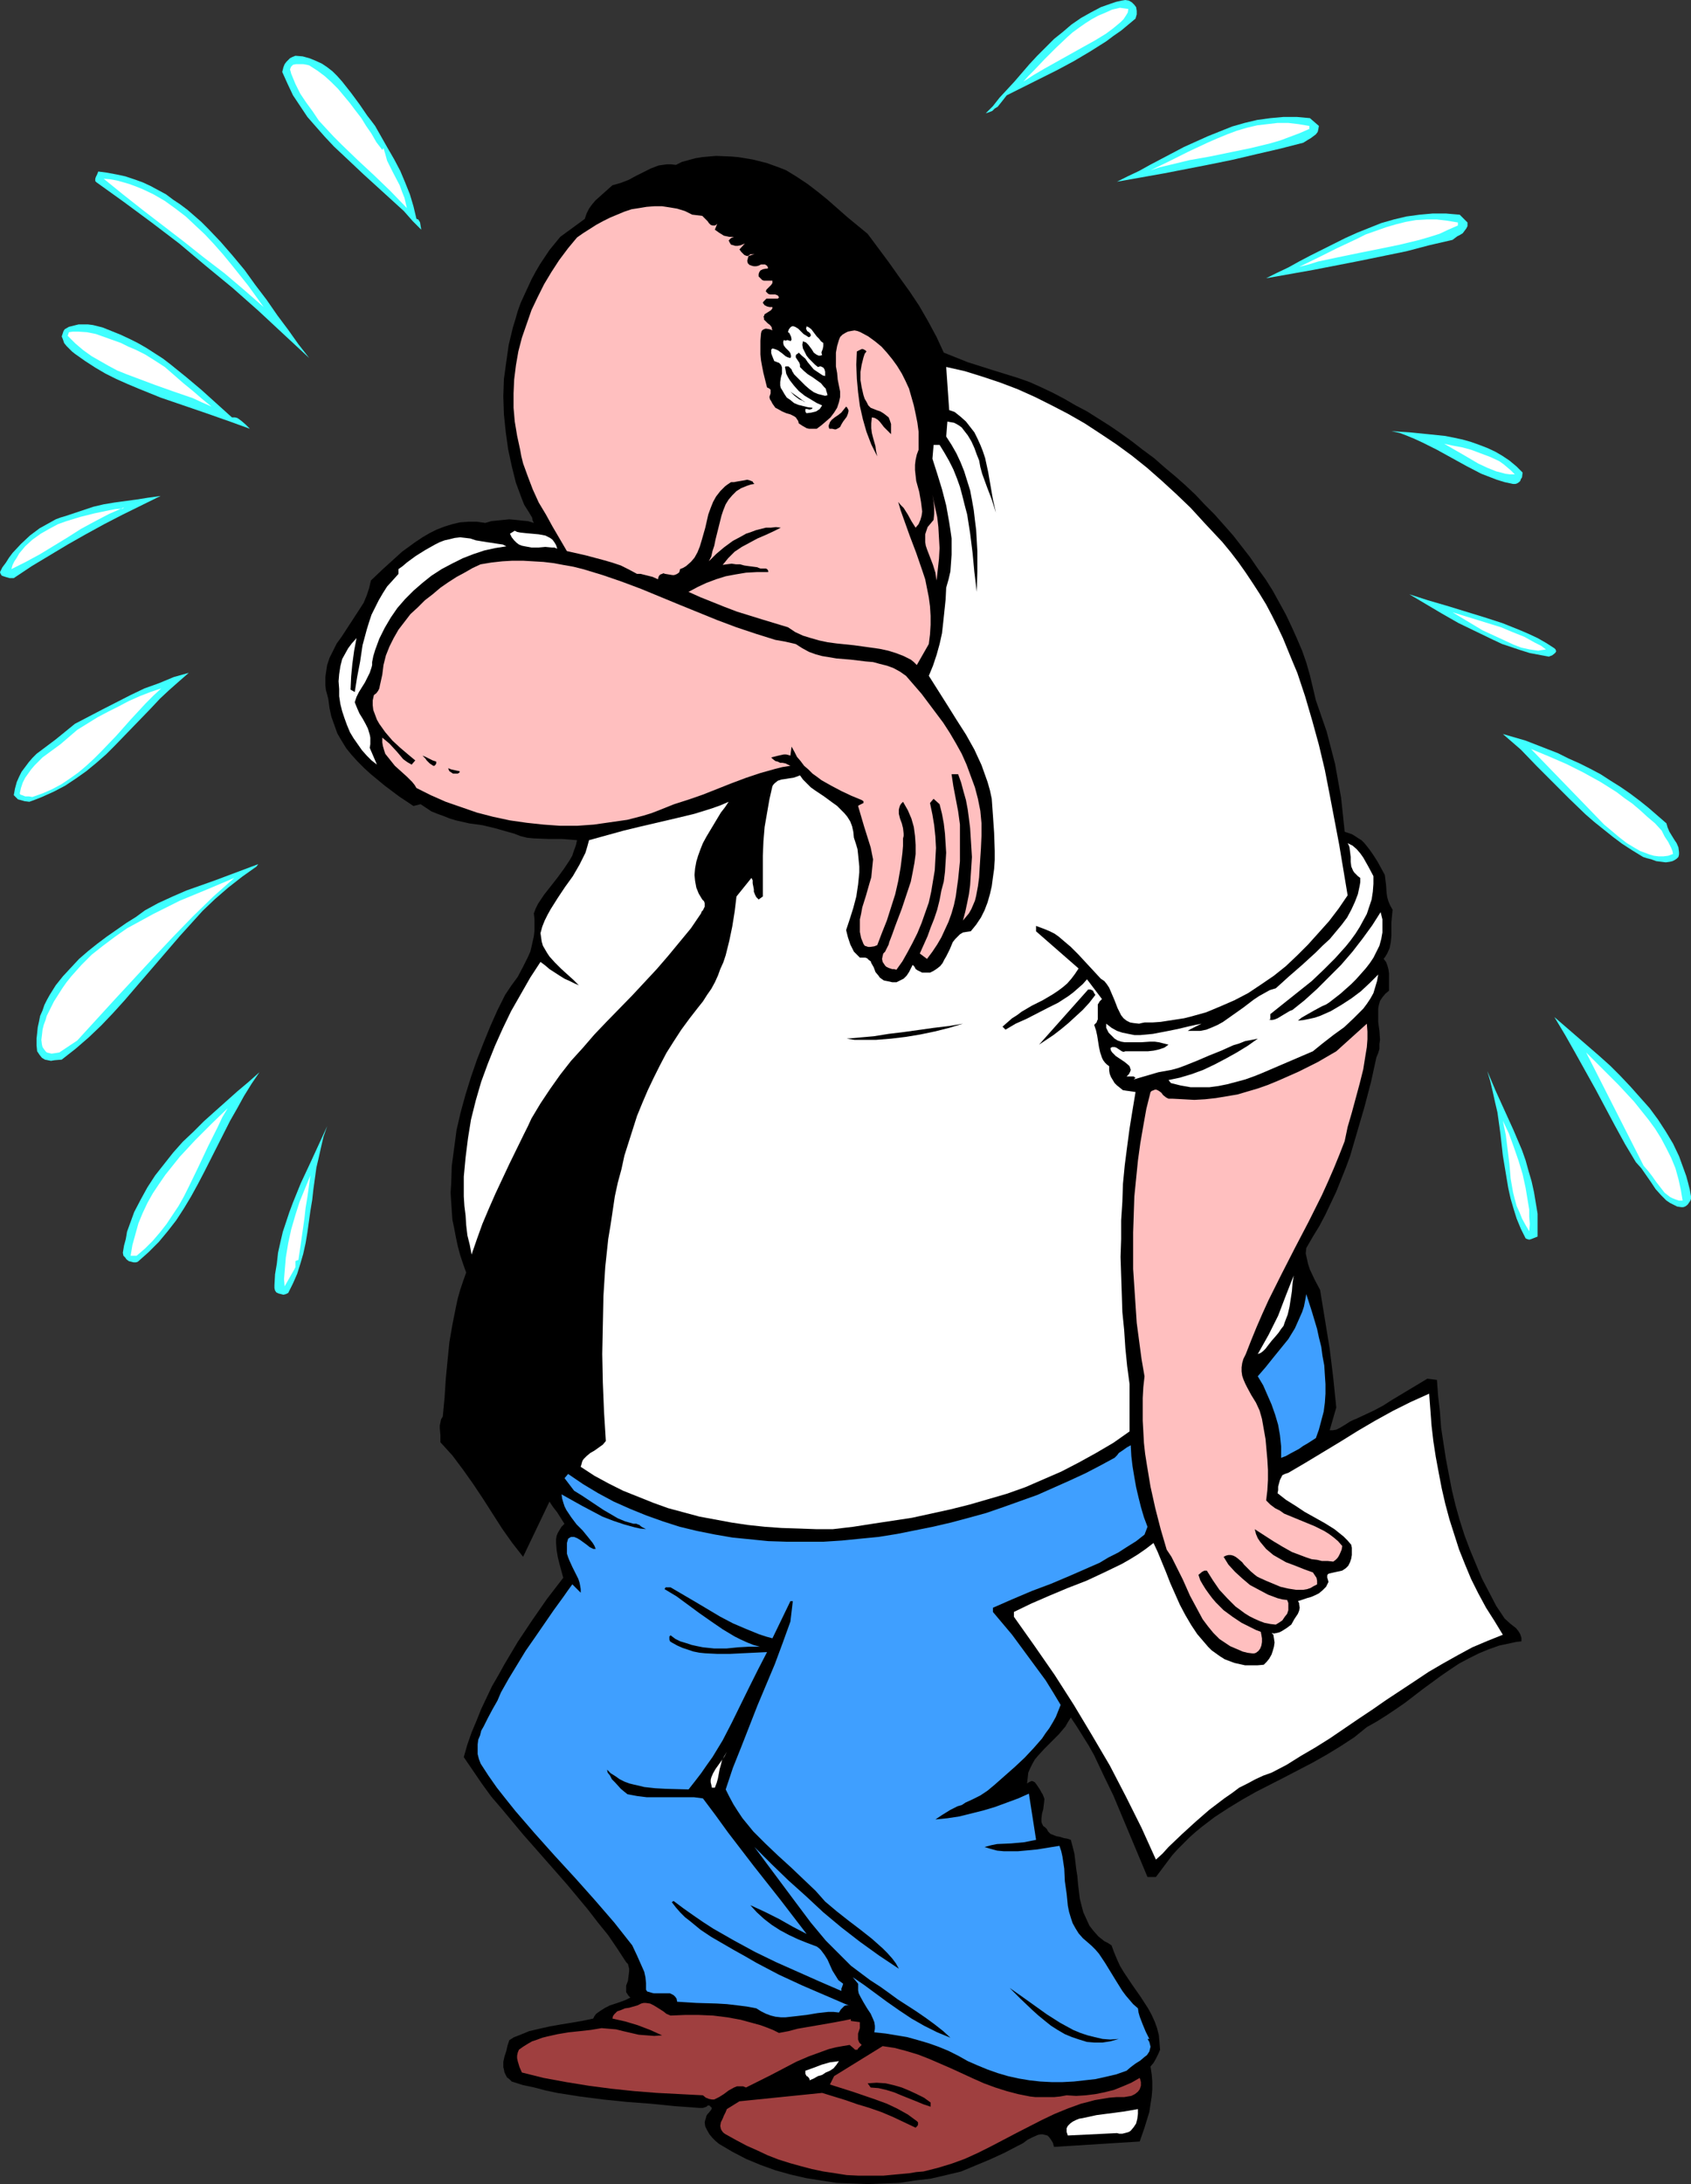 <?xml version="1.0" encoding="UTF-8" standalone="no"?>
<svg
   version="1.0"
   width="120.628mm"
   height="155.711mm"
   id="svg61"
   sodipodi:docname="Sobbing Man 1.wmf"
   xmlns:inkscape="http://www.inkscape.org/namespaces/inkscape"
   xmlns:sodipodi="http://sodipodi.sourceforge.net/DTD/sodipodi-0.dtd"
   xmlns="http://www.w3.org/2000/svg"
   xmlns:svg="http://www.w3.org/2000/svg">
  <rect width="100%" height="100%" fill="#333333" stroke="none"/>
  <sodipodi:namedview
     id="namedview61"
     pagecolor="#ffffff"
     bordercolor="#000000"
     borderopacity="0.25"
     inkscape:showpageshadow="2"
     inkscape:pageopacity="0.0"
     inkscape:pagecheckerboard="0"
     inkscape:deskcolor="#d1d1d1"
     inkscape:document-units="mm" />
  <defs
     id="defs1">
    <pattern
       id="WMFhbasepattern"
       patternUnits="userSpaceOnUse"
       width="6"
       height="6"
       x="0"
       y="0" />
  </defs>
  <path
     style="fill:#3fffff;fill-opacity:1;fill-rule:evenodd;stroke:none"
     d="m 101.136,33.934 3.393,5.979 1.777,3.07 1.616,3.07 1.292,3.07 1.292,3.232 0.969,3.232 0.808,3.393 0.485,0.162 0.323,0.485 0.162,0.323 0.162,0.97 0.162,0.97 0.323,0.323 -2.585,-2.585 -2.423,-2.747 -5.493,-5.009 -5.331,-4.848 -5.493,-5.171 -2.585,-2.424 -2.423,-2.585 -2.423,-2.747 -2.262,-2.585 -1.939,-2.909 -1.939,-2.909 -1.454,-3.07 -1.454,-3.232 0.162,-0.646 0.162,-0.646 0.323,-0.808 0.485,-0.646 0.485,-0.485 0.485,-0.485 0.646,-0.323 0.808,-0.323 1.939,0.162 1.777,0.485 1.616,0.646 1.777,0.808 1.454,0.97 1.454,1.131 1.292,1.293 1.292,1.454 2.423,3.07 2.262,3.07 2.1,3.07 1.131,1.454 z"
     id="path1" />
  <path
     style="fill:#3fffff;fill-opacity:1;fill-rule:evenodd;stroke:none"
     d="M 83.364,96.47 76.579,90.168 69.632,83.704 62.685,77.564 55.415,71.585 48.306,65.606 40.874,59.95 33.443,54.456 26.011,49.124 25.688,48.801 v -0.323 -0.323 l 0.162,-0.485 0.162,-0.323 0.162,-0.323 0.323,-0.808 2.423,0.323 2.585,0.485 2.262,0.485 2.423,0.808 2.262,0.808 2.1,0.97 2.1,1.131 2.1,1.131 1.939,1.454 1.939,1.293 1.939,1.454 3.716,3.232 1.777,1.778 3.393,3.555 3.231,3.717 3.231,3.878 2.908,4.04 3.07,4.04 2.908,4.201 2.908,3.878 2.746,3.878 z"
     id="path2" />
  <path
     style="fill:#3fffff;fill-opacity:1;fill-rule:evenodd;stroke:none"
     d="m 62.523,112.467 h 0.808 l 0.646,0.162 0.485,0.323 0.646,0.485 1.131,0.97 1.131,1.131 -5.816,-2.101 -5.978,-2.101 -6.139,-2.101 -6.139,-2.101 -5.978,-2.424 -3.07,-1.293 -2.908,-1.293 -2.908,-1.454 -2.746,-1.616 -2.746,-1.778 -2.746,-1.939 -0.808,-0.646 -0.646,-0.646 -0.808,-0.808 -0.646,-0.808 -0.323,-0.97 -0.323,-0.808 0.162,-0.485 0.162,-0.485 0.162,-0.485 0.323,-0.485 1.131,-0.646 1.292,-0.323 1.292,-0.323 h 1.292 1.292 l 1.292,0.162 1.292,0.323 1.292,0.323 2.423,0.97 2.423,0.97 2.423,1.131 2.262,1.131 2.262,1.293 2.262,1.454 2.262,1.454 2.1,1.616 4.201,3.393 4.039,3.393 z"
     id="path3" />
  <path
     style="fill:#3fffff;fill-opacity:1;fill-rule:evenodd;stroke:none"
     d="m 43.298,133.636 -10.178,5.009 -5.008,2.585 -5.008,2.747 -4.847,2.747 -4.847,2.909 -4.847,2.909 -4.847,3.232 H 2.585 L 1.454,155.451 0.969,155.289 0.485,155.127 0.162,154.643 0,154.158 l 0.646,-1.293 0.969,-1.293 0.808,-1.293 0.969,-1.293 2.262,-2.424 2.423,-2.262 1.292,-0.97 1.292,-0.97 1.454,-0.808 1.454,-0.808 1.454,-0.808 1.292,-0.485 1.616,-0.485 1.454,-0.485 2.908,-0.97 2.908,-0.97 2.746,-0.646 2.908,-0.485 5.978,-0.808 3.07,-0.485 z"
     id="path4" />
  <path
     style="fill:#3fffff;fill-opacity:1;fill-rule:evenodd;stroke:none"
     d="m 7.916,216.047 -1.292,-0.162 -1.131,-0.323 -0.646,-0.162 -0.323,-0.323 -0.485,-0.485 -0.323,-0.323 0.323,-1.778 0.485,-1.778 0.646,-1.454 0.646,-1.293 0.969,-1.293 0.969,-1.293 0.969,-1.131 1.131,-1.131 2.585,-1.939 2.585,-1.939 2.585,-2.101 2.585,-2.101 7.432,-3.878 7.593,-3.878 3.716,-1.778 4.039,-1.454 3.877,-1.616 4.039,-1.131 -2.585,2.262 -2.746,2.424 -2.423,2.262 -2.423,2.585 -4.847,5.009 -4.847,5.009 -2.423,2.424 -2.585,2.262 -2.746,2.262 -2.746,1.939 -2.908,1.939 -3.07,1.616 -3.231,1.454 -1.616,0.646 z"
     id="path5" />
  <path
     style="fill:#3fffff;fill-opacity:1;fill-rule:evenodd;stroke:none"
     d="m 69.147,233.499 -3.877,2.747 -3.716,2.909 -3.554,3.07 -3.393,3.232 -3.07,3.393 -3.07,3.393 -5.978,6.948 -5.978,6.948 -2.908,3.393 -3.07,3.393 -3.231,3.393 -3.393,3.232 -3.554,3.07 -3.716,2.909 -1.939,0.162 -0.969,0.162 -0.808,-0.162 -0.808,-0.162 -0.808,-0.485 -0.646,-0.808 -0.323,-0.485 -0.323,-0.485 -0.162,-1.616 v -1.778 l 0.162,-1.454 0.162,-1.616 0.323,-1.454 0.323,-1.616 0.646,-1.454 0.485,-1.454 0.646,-1.293 0.808,-1.454 1.616,-2.585 1.939,-2.424 2.1,-2.262 2.262,-2.424 2.423,-2.101 2.423,-1.939 2.585,-1.939 5.331,-3.717 2.585,-1.616 2.423,-1.778 3.554,-1.939 3.877,-1.778 3.716,-1.616 7.755,-2.747 3.877,-1.454 3.877,-1.454 3.877,-1.454 z"
     id="path6" />
  <path
     style="fill:#3fffff;fill-opacity:1;fill-rule:evenodd;stroke:none"
     d="m 37.158,339.988 -0.485,0.162 h -0.646 l -0.646,-0.162 -0.646,-0.162 -0.646,-0.485 -0.323,-0.485 -0.485,-0.485 -0.162,-0.808 0.323,-1.939 0.485,-1.778 0.323,-1.939 0.646,-1.778 1.292,-3.555 1.777,-3.393 1.777,-3.232 2.1,-3.232 2.423,-3.07 2.423,-3.07 2.585,-2.909 2.908,-2.747 2.746,-2.747 3.07,-2.747 5.978,-5.333 3.07,-2.585 2.908,-2.585 -2.1,3.07 -2.1,3.393 -1.777,3.232 -1.939,3.393 -6.947,13.735 -1.777,3.393 -1.777,3.232 -1.939,3.232 -2.1,3.232 -2.262,2.909 -2.423,2.909 -2.746,2.747 z"
     id="path7" />
  <path
     style="fill:#3fffff;fill-opacity:1;fill-rule:evenodd;stroke:none"
     d="m 77.71,348.39 -0.646,0.323 -0.646,0.162 -0.646,-0.162 -0.646,-0.162 -0.646,-0.323 -0.323,-0.485 -0.162,-0.646 v -0.808 l 0.162,-2.909 0.485,-2.909 0.323,-2.909 0.646,-2.909 0.646,-2.747 1.777,-5.333 0.969,-2.585 2.1,-5.171 2.423,-5.171 4.685,-10.18 -0.969,2.747 -0.646,2.747 -0.646,2.909 -0.646,2.747 -0.808,5.817 -0.323,2.909 -0.485,2.909 -0.808,5.817 -0.485,2.909 -0.646,2.909 -0.808,2.747 -0.808,2.585 -1.131,2.585 z"
     id="path8" />
  <path
     style="fill:#3fffff;fill-opacity:1;fill-rule:evenodd;stroke:none"
     d="m 306.153,5.009 -1.939,1.616 -1.939,1.616 -2.1,1.454 -1.939,1.454 -4.362,2.747 -4.362,2.585 -4.524,2.424 -4.524,2.262 -9.047,4.525 -1.131,1.454 -1.292,1.616 -0.808,0.485 -0.646,0.646 -0.808,0.323 -0.969,0.323 1.939,-1.939 1.777,-2.262 4.039,-4.363 4.039,-4.686 2.1,-2.262 2.262,-2.262 2.262,-2.262 2.423,-1.939 2.262,-1.939 2.585,-1.778 2.585,-1.454 2.746,-1.454 2.746,-0.97 1.454,-0.485 1.454,-0.323 L 303.407,0 l 0.969,0.162 0.808,0.485 0.646,0.646 0.485,0.646 0.162,0.97 v 0.97 z"
     id="path9" />
  <path
     style="fill:#3fffff;fill-opacity:1;fill-rule:evenodd;stroke:none"
     d="m 355.59,33.934 -0.162,0.97 -0.162,0.646 -0.485,0.646 -0.646,0.485 -0.646,0.485 -0.808,0.485 -1.292,0.808 -6.301,1.616 -6.301,1.454 -6.139,1.454 -6.301,1.293 -12.44,2.424 -12.763,2.262 2.908,-1.454 3.07,-1.454 2.908,-1.616 3.07,-1.616 6.139,-3.232 3.231,-1.454 3.231,-1.454 3.231,-1.293 3.231,-1.293 3.393,-0.97 3.393,-0.808 3.554,-0.485 3.554,-0.323 h 3.554 l 1.777,0.162 1.777,0.162 z"
     id="path10" />
  <path
     style="fill:#3fffff;fill-opacity:1;fill-rule:evenodd;stroke:none"
     d="m 395.656,59.95 v 0.97 l -0.323,0.646 -0.485,0.646 -0.485,0.646 -0.808,0.485 -0.646,0.323 -1.292,0.97 -6.301,1.454 -6.139,1.616 -6.301,1.293 -6.301,1.293 -12.44,2.424 -12.763,2.262 2.908,-1.454 3.07,-1.454 2.908,-1.616 3.07,-1.616 6.139,-3.07 3.231,-1.616 3.231,-1.454 3.231,-1.293 3.231,-1.293 3.393,-0.97 3.393,-0.808 3.554,-0.485 3.554,-0.323 h 3.554 l 1.777,0.162 1.939,0.162 z"
     id="path11" />
  <path
     style="fill:#3fffff;fill-opacity:1;fill-rule:evenodd;stroke:none"
     d="m 410.52,127.334 -0.162,1.293 -0.323,0.485 -0.162,0.485 -0.323,0.323 -0.485,0.323 -0.485,0.162 h -0.646 l -2.262,-0.485 -2.1,-0.646 -2.1,-0.808 -2.1,-0.808 -4.039,-2.101 -7.916,-4.363 -3.877,-1.939 -2.1,-0.97 -1.939,-0.808 -2.1,-0.808 -2.262,-0.485 5.008,0.323 4.847,0.485 4.685,0.485 2.423,0.485 2.262,0.485 2.262,0.646 2.262,0.808 2.1,0.808 2.1,0.97 1.939,1.131 1.939,1.293 1.939,1.616 z"
     id="path12" />
  <path
     style="fill:#3fffff;fill-opacity:1;fill-rule:evenodd;stroke:none"
     d="m 419.082,174.68 0.323,0.323 0.162,0.485 -0.162,0.323 -0.323,0.323 -0.646,0.485 -0.485,0.162 -0.323,0.162 -2.585,-0.485 -2.585,-0.485 -2.585,-0.808 -2.423,-0.808 -2.423,-0.808 -2.423,-1.131 -4.685,-2.262 -4.685,-2.262 -4.524,-2.585 -4.362,-2.585 -4.362,-2.585 5.008,1.616 5.008,1.454 10.017,3.07 5.008,1.616 4.847,1.939 2.262,0.97 2.423,1.131 2.262,1.293 z"
     id="path13" />
  <path
     style="fill:#3fffff;fill-opacity:1;fill-rule:evenodd;stroke:none"
     d="m 449.294,221.865 0.323,1.131 0.485,1.131 1.292,2.101 0.646,0.97 0.485,1.131 0.162,1.293 v 0.646 l -0.162,0.646 -0.485,0.485 -0.485,0.323 -0.646,0.323 -0.646,0.162 -1.131,0.162 -1.292,-0.162 -1.292,-0.162 -1.292,-0.485 -1.292,-0.323 -0.969,-0.323 -2.908,-1.778 -2.746,-1.778 -2.585,-1.939 -2.423,-1.939 -2.423,-1.939 -2.423,-2.101 -4.362,-4.201 -4.362,-4.363 -4.362,-4.363 -4.362,-4.525 -2.423,-2.101 -2.423,-2.101 6.139,1.778 2.908,1.131 2.908,1.131 2.908,1.131 2.908,1.454 2.908,1.293 2.908,1.454 2.746,1.454 2.746,1.778 2.585,1.616 2.585,1.778 2.585,1.939 2.423,1.939 2.423,2.101 z"
     id="path14" />
  <path
     style="fill:#3fffff;fill-opacity:1;fill-rule:evenodd;stroke:none"
     d="m 455.918,322.374 v 0.646 l -0.162,0.485 -0.323,0.485 -0.323,0.485 -0.323,0.323 -0.485,0.323 -0.485,0.162 h -0.485 l -1.131,-0.162 -0.969,-0.485 -0.969,-0.485 -0.969,-0.646 -0.646,-0.646 -0.808,-0.808 -1.454,-1.616 -1.292,-1.939 -2.585,-3.717 -1.454,-1.616 -2.908,-4.848 -2.746,-5.009 -5.17,-9.695 -5.493,-9.857 -2.746,-4.848 -2.908,-4.848 5.978,5.171 5.978,5.171 3.07,2.747 2.747,2.747 2.746,2.909 2.585,2.909 2.585,2.909 2.262,3.07 2.1,3.232 1.939,3.232 1.616,3.393 1.292,3.555 0.646,1.778 0.485,1.778 0.485,1.939 z"
     id="path15" />
  <path
     style="fill:#3fffff;fill-opacity:1;fill-rule:evenodd;stroke:none"
     d="m 414.559,333.201 -0.808,0.323 -0.808,0.323 -0.485,0.162 h -0.323 l -0.485,-0.162 -0.323,-0.162 -1.292,-2.585 -1.131,-2.747 -0.808,-2.585 -0.808,-2.747 -0.646,-2.909 -0.485,-2.909 -0.969,-5.817 -0.646,-5.817 -0.808,-5.817 -0.646,-2.747 -0.646,-2.909 -0.646,-2.747 -0.808,-2.747 2.262,5.332 2.423,5.333 2.423,5.333 2.262,5.332 0.969,2.747 0.808,2.909 0.808,2.747 0.646,2.909 0.485,2.909 0.485,2.909 v 3.07 z"
     id="path16" />
  <path
     style="fill:#ffffff;fill-opacity:1;fill-rule:evenodd;stroke:none"
     d="m 304.214,2.424 -0.162,0.97 -0.485,0.808 -0.646,0.97 -0.808,0.808 -1.939,1.616 -1.939,1.454 -2.908,1.778 -2.908,1.616 -5.493,3.07 -5.493,3.07 -2.746,1.616 -2.747,1.778 1.292,-1.454 1.454,-1.454 2.908,-3.07 3.07,-3.07 3.07,-2.909 1.454,-1.293 1.777,-1.293 1.616,-1.131 1.777,-1.131 1.777,-0.97 1.939,-0.808 1.777,-0.808 2.1,-0.485 z"
     id="path17" />
  <path
     style="fill:#ffffff;fill-opacity:1;fill-rule:evenodd;stroke:none"
     d="m 97.42,31.833 1.292,2.101 1.454,2.101 1.292,2.262 1.616,2.101 0.323,-0.485 0.485,1.616 0.485,1.778 0.808,1.616 0.808,1.616 1.777,3.393 0.646,1.778 0.646,1.616 0.646,2.747 -4.362,-4.525 -4.362,-4.201 -4.524,-4.201 -4.362,-4.201 -2.1,-2.101 -2.1,-2.262 -1.939,-2.101 -1.616,-2.424 -1.777,-2.424 -1.616,-2.424 -1.292,-2.585 -1.131,-2.747 -0.162,-0.646 -0.162,-0.485 0.162,-0.485 0.162,-0.323 0.323,-0.323 0.162,-0.162 0.808,-0.162 h 0.969 0.969 l 0.969,0.162 0.646,0.162 2.262,1.454 1.939,1.454 1.777,1.616 1.777,1.778 1.616,1.939 1.616,1.939 1.454,1.939 z"
     id="path18" />
  <path
     style="fill:#ffffff;fill-opacity:1;fill-rule:evenodd;stroke:none"
     d="m 353.005,34.742 -2.585,1.131 -2.585,0.97 -2.585,0.97 -2.746,0.808 -5.331,1.293 -5.493,1.131 -5.493,1.131 -5.493,0.97 -5.331,1.293 -2.746,0.646 -2.423,0.808 5.008,-2.424 5.17,-2.585 5.17,-2.424 2.585,-1.131 2.746,-1.131 2.585,-0.97 2.746,-0.808 2.746,-0.646 2.746,-0.323 2.746,-0.323 h 2.908 l 2.747,0.323 2.908,0.485 z"
     id="path19" />
  <path
     style="fill:#000000;fill-opacity:1;fill-rule:evenodd;stroke:none"
     d="m 211.965,45.892 2.908,1.778 2.908,1.939 2.746,2.101 2.585,2.101 5.331,4.686 2.746,2.262 2.747,2.262 5.655,7.595 2.746,3.878 2.908,4.04 2.585,3.878 2.423,4.201 2.262,4.201 0.969,2.101 0.969,2.101 3.231,1.293 3.231,1.293 6.624,2.101 6.785,2.101 3.231,1.131 3.231,1.454 3.07,1.454 3.07,1.616 3.07,1.778 3.07,1.616 3.07,1.939 3.07,1.939 3.07,2.101 2.908,2.101 2.908,2.262 3.07,2.262 2.747,2.424 2.908,2.424 2.746,2.424 2.746,2.585 2.585,2.747 2.585,2.585 2.585,2.909 2.423,2.747 2.262,2.909 2.262,2.909 2.1,3.07 2.1,2.909 1.939,3.07 1.777,3.232 1.777,3.232 1.454,3.07 1.454,3.232 1.454,3.393 1.131,3.232 0.969,3.393 0.808,3.393 0.808,3.393 1.454,4.201 1.454,4.201 1.131,4.363 1.131,4.363 0.808,4.525 0.808,4.525 0.485,4.525 0.485,4.686 0.969,0.323 0.969,0.323 0.808,0.485 0.969,0.646 0.808,0.485 0.808,0.808 1.292,1.616 1.131,1.616 1.131,1.778 0.969,1.778 0.969,1.778 0.162,1.293 0.162,1.293 0.162,2.262 0.162,1.131 0.323,1.131 0.485,1.131 0.646,1.131 -0.162,1.616 -0.162,1.778 v 3.555 l -0.162,1.778 -0.323,1.616 -0.646,1.454 -0.485,0.808 -0.485,0.646 0.646,0.808 0.323,0.808 0.323,1.131 0.162,1.131 v 2.262 2.424 l -0.969,0.808 -0.808,0.97 -0.646,0.97 -0.323,1.131 -0.162,0.97 v 1.131 2.424 l 0.162,1.293 0.162,1.131 0.162,2.424 -0.162,1.131 v 1.293 l -0.323,1.131 -0.485,1.131 -1.454,6.625 -1.777,6.787 -1.939,6.625 -1.939,6.625 -1.131,3.07 -1.292,3.232 -1.292,3.232 -1.454,3.07 -1.454,3.07 -1.616,3.07 -1.777,2.909 -1.777,3.07 -0.162,1.454 0.323,1.454 0.323,1.454 0.485,1.454 1.292,2.747 1.454,2.747 1.292,7.918 1.292,7.918 0.969,7.918 0.808,7.918 -1.777,6.14 h 0.808 l 0.969,-0.162 0.969,-0.485 0.808,-0.485 0.808,-0.485 0.969,-0.646 0.969,-0.485 0.808,-0.323 2.423,-1.131 2.423,-1.131 2.423,-1.293 2.262,-1.454 4.847,-2.909 4.847,-2.909 2.585,0.323 0.323,4.363 0.485,4.201 0.323,4.363 0.646,4.201 0.646,4.201 0.808,4.201 0.808,4.201 0.969,4.04 1.131,4.04 1.292,4.04 1.454,3.878 1.616,3.878 1.616,3.878 1.939,3.717 1.939,3.717 2.262,3.393 1.616,1.454 1.454,1.131 0.646,0.808 0.485,0.808 0.323,0.97 v 0.97 l -1.454,0.162 -1.454,0.323 -3.07,0.646 -2.746,0.97 -2.746,1.131 -2.585,1.293 -2.746,1.454 -2.423,1.616 -2.585,1.778 -4.847,3.555 -4.847,3.717 -2.585,1.778 -2.423,1.616 -2.585,1.616 -2.585,1.454 -3.393,2.747 -3.716,2.424 -3.716,2.262 -3.716,2.101 -7.755,4.04 -7.593,3.878 -3.716,2.101 -3.716,2.262 -3.716,2.424 -3.393,2.585 -1.777,1.454 -1.616,1.454 -1.616,1.616 -1.616,1.616 -1.454,1.616 -1.454,1.939 -1.454,1.939 -1.454,1.939 h -2.262 l -9.209,-21.976 -2.585,-5.333 -2.585,-5.494 -1.454,-2.585 -1.616,-2.585 -1.616,-2.585 -1.616,-2.424 -0.808,1.293 -0.646,1.131 -1.777,2.101 -3.877,3.878 -1.777,1.939 -0.808,0.97 -0.646,1.131 -0.646,1.293 -0.485,1.131 -0.162,1.454 -0.162,1.454 0.485,-0.323 0.323,-0.162 0.323,-0.162 h 0.323 l 0.646,0.323 0.485,0.646 0.969,1.454 0.323,0.646 0.323,0.485 0.323,0.808 0.162,0.485 -0.162,1.454 -0.162,1.293 -0.323,1.131 -0.162,1.293 v 0.485 0.485 l 0.162,0.485 0.323,0.646 0.485,0.323 0.485,0.485 0.323,0.646 0.646,0.646 0.808,0.323 0.808,0.323 0.969,0.162 0.969,0.323 0.969,0.162 0.969,0.323 0.485,1.778 0.485,1.939 0.485,4.04 0.323,2.101 0.162,1.939 0.485,4.04 0.485,1.939 0.485,1.778 0.808,1.778 0.808,1.778 1.131,1.454 1.292,1.454 0.808,0.646 0.808,0.646 0.969,0.485 0.969,0.646 0.646,1.778 0.808,1.939 0.808,1.778 0.969,1.616 2.262,3.393 1.131,1.616 1.131,1.616 2.1,3.232 0.969,1.778 0.808,1.778 0.646,1.778 0.485,1.939 0.162,1.939 0.162,1.939 -0.485,1.131 -0.646,1.293 -0.646,1.131 -0.808,0.97 0.323,2.101 0.162,1.939 v 2.101 l -0.162,1.939 -0.323,2.101 -0.323,2.101 -0.646,2.101 -0.646,2.101 -1.292,3.717 -23.103,1.454 -0.323,-1.131 -0.485,-0.808 -0.485,-0.646 -0.485,-0.485 -0.646,-0.162 -0.646,-0.162 h -0.485 l -0.808,0.162 -1.454,0.646 -1.292,0.646 -1.292,0.97 -0.646,0.323 -0.646,0.323 -3.716,1.939 -3.877,1.778 -3.877,1.616 -3.877,1.616 -4.039,0.97 -4.201,0.97 -4.201,0.485 -4.201,0.646 -4.201,0.162 -4.201,0.162 -4.201,-0.162 -4.362,-0.162 -4.201,-0.646 -4.039,-0.646 -4.201,-0.97 -4.039,-1.131 -4.039,-1.454 -3.877,-1.616 -3.716,-1.939 -3.554,-2.101 -0.969,-0.808 -0.808,-0.808 -0.808,-0.97 -0.646,-1.131 -0.485,-0.97 -0.162,-1.131 0.162,-0.646 0.162,-0.485 0.162,-0.646 0.323,-0.485 0.323,-0.323 0.646,-0.808 0.162,-0.485 -0.323,-0.323 -0.323,-0.323 h -0.485 l -0.323,0.323 -0.969,0.323 h -0.485 -0.485 l -6.624,-0.485 -6.462,-0.646 -6.462,-0.485 -6.301,-0.646 -6.301,-0.808 -6.139,-0.97 -3.07,-0.646 -3.07,-0.808 -3.07,-0.646 -3.07,-0.97 -0.646,-0.646 -0.646,-0.485 -0.323,-0.646 -0.323,-0.646 -0.162,-0.808 -0.162,-0.646 v -1.454 l 0.323,-1.454 0.485,-1.454 0.323,-1.454 0.485,-1.454 1.292,-0.808 1.292,-0.485 2.746,-1.131 2.746,-0.646 2.908,-0.646 2.746,-0.485 2.908,-0.485 2.908,-0.485 3.07,-0.646 0.323,-0.646 0.485,-0.646 1.131,-0.808 1.292,-0.808 1.292,-0.646 1.454,-0.485 1.454,-0.485 1.292,-0.485 1.292,-0.646 -0.485,-0.485 -0.323,-0.485 -0.323,-0.485 v -0.646 -1.131 l 0.485,-1.293 0.162,-1.293 0.162,-1.293 v -0.646 l -0.162,-0.646 -0.162,-0.646 -0.485,-0.485 -2.423,-3.717 -2.423,-3.555 -2.746,-3.393 -2.746,-3.555 -5.655,-6.787 -5.816,-6.625 -5.978,-6.787 -5.655,-6.787 -2.908,-3.393 -2.585,-3.555 -2.423,-3.555 -2.423,-3.555 0.969,-3.393 1.131,-3.232 1.292,-3.07 1.292,-3.232 1.454,-3.07 1.454,-3.07 1.777,-3.07 1.616,-2.909 3.554,-5.979 3.877,-5.817 4.039,-5.817 4.362,-5.656 -0.485,-1.778 -0.485,-1.778 -0.485,-1.939 -0.323,-1.939 -0.162,-1.939 v -0.97 l 0.162,-0.97 0.323,-0.808 0.485,-0.808 0.485,-0.808 0.808,-0.808 -1.939,-3.07 -1.131,-1.454 -0.969,-1.454 -7.109,14.866 -2.908,-3.717 -2.747,-3.878 -5.17,-8.08 -2.585,-3.878 -2.746,-3.878 -2.908,-3.878 -1.616,-1.778 -1.616,-1.778 v -1.131 -0.808 l -0.162,-1.778 v -0.808 l 0.162,-0.808 0.162,-0.808 0.485,-0.808 0.485,-5.171 0.323,-5.009 0.485,-5.009 0.485,-4.848 0.808,-4.686 0.969,-4.848 0.485,-2.262 0.646,-2.262 0.808,-2.424 0.808,-2.262 -0.808,-2.262 -0.808,-2.424 -0.646,-2.424 -0.485,-2.262 -0.485,-2.585 -0.485,-2.262 -0.162,-2.424 -0.162,-2.424 -0.162,-2.424 0.162,-2.424 0.162,-4.848 0.646,-4.848 0.646,-4.848 1.131,-4.848 1.292,-4.686 1.454,-4.686 1.616,-4.686 1.777,-4.525 1.777,-4.363 1.939,-4.363 2.1,-4.201 1.616,-2.424 1.777,-2.424 1.454,-2.747 1.292,-2.585 0.646,-1.454 0.323,-1.293 0.323,-1.454 0.323,-1.454 0.162,-1.454 v -1.454 -1.616 l -0.162,-1.616 0.485,-1.293 0.646,-1.293 1.616,-2.424 1.777,-2.262 1.777,-2.262 1.777,-2.424 1.616,-2.424 0.646,-1.131 0.485,-1.454 0.485,-1.293 0.323,-1.454 -1.939,-0.162 -2.1,-0.162 h -3.716 l -3.877,-0.162 -1.777,-0.162 -1.939,-0.485 -1.616,-0.646 -1.777,-0.485 -3.393,-0.97 -3.393,-0.808 -3.554,-0.485 -3.554,-0.808 -1.616,-0.485 -1.616,-0.646 -1.777,-0.646 -1.616,-0.646 -1.454,-0.97 -1.454,-0.97 -1.939,0.485 -3.877,-2.585 -3.877,-2.909 -3.716,-3.07 -1.777,-1.616 -1.777,-1.778 -1.616,-1.778 -1.454,-1.778 -1.292,-2.101 -1.131,-1.939 -0.808,-2.262 -0.808,-2.262 -0.485,-2.262 -0.323,-2.424 -0.323,-1.293 -0.323,-1.131 -0.162,-1.293 v -1.131 -1.131 l 0.162,-1.131 0.323,-2.101 0.646,-1.939 0.969,-1.939 0.969,-1.939 1.292,-1.778 4.847,-7.433 1.131,-1.778 0.808,-1.939 0.646,-1.939 0.485,-2.101 3.231,-3.07 3.393,-3.07 1.777,-1.616 1.777,-1.293 1.777,-1.293 1.939,-1.293 1.939,-1.131 1.939,-0.97 2.1,-0.808 2.1,-0.646 2.1,-0.485 2.262,-0.162 h 2.262 l 2.262,0.323 1.616,-0.485 1.616,-0.162 1.616,-0.162 1.616,-0.162 1.777,0.162 1.454,0.162 1.777,0.162 1.616,0.485 -0.323,-0.646 -0.162,-0.808 -0.969,-1.616 -1.131,-1.778 -0.323,-0.808 -0.323,-0.808 -1.616,-4.363 -1.131,-4.525 -0.969,-4.525 -0.646,-4.686 -0.485,-4.686 -0.162,-4.848 0.162,-4.686 0.646,-4.686 0.646,-4.525 1.131,-4.686 0.646,-2.101 0.646,-2.262 0.808,-2.262 0.969,-2.101 0.969,-2.101 0.969,-2.101 1.131,-2.101 1.131,-1.939 1.292,-1.939 1.292,-1.939 1.454,-1.778 1.454,-1.778 6.624,-4.848 0.485,-1.454 0.646,-1.293 0.808,-1.131 0.969,-1.131 4.524,-4.04 1.131,-0.323 1.131,-0.323 2.1,-0.808 2.1,-1.131 1.939,-0.97 1.939,-0.97 2.1,-0.808 1.131,-0.162 1.131,-0.162 h 1.131 l 1.292,0.162 1.616,-0.808 1.777,-0.485 1.777,-0.485 1.939,-0.323 1.777,-0.162 1.939,-0.162 4.039,0.162 1.939,0.162 1.939,0.323 1.939,0.323 1.939,0.485 1.939,0.485 1.777,0.646 1.777,0.646 z"
     id="path20" />
  <path
     style="fill:#ffffff;fill-opacity:1;fill-rule:evenodd;stroke:none"
     d="m 71.086,82.735 -5.17,-4.525 -5.331,-4.525 -5.493,-4.201 -5.493,-4.363 -11.148,-8.564 -5.331,-4.201 -5.17,-4.201 1.777,0.162 1.777,0.323 1.777,0.485 1.616,0.485 1.777,0.646 1.616,0.646 3.07,1.454 3.07,1.778 2.908,2.101 2.746,2.101 2.585,2.424 2.585,2.424 2.423,2.585 2.423,2.747 2.262,2.747 4.524,5.656 z"
     id="path21" />
  <path
     style="fill:#ffbfbf;fill-opacity:1;fill-rule:evenodd;stroke:none"
     d="m 189.346,58.173 0.485,0.485 0.485,0.485 0.485,0.485 0.323,0.485 0.485,0.485 0.485,0.162 h 0.646 l 0.323,-0.162 0.323,-0.323 -0.646,1.616 1.131,0.808 1.292,0.808 1.454,0.323 h 0.485 0.808 l -0.485,0.162 -0.323,0.162 -0.323,0.323 -0.323,0.323 0.323,0.646 0.323,0.485 0.646,0.162 0.485,0.162 h 0.646 l 0.808,-0.162 1.131,-0.485 -1.454,1.616 0.485,0.646 0.808,0.808 0.323,0.162 0.485,0.162 0.485,-0.162 0.323,-0.323 h 1.131 l -0.646,0.162 -0.485,0.162 -0.485,0.162 -0.162,0.646 -0.162,0.646 0.162,0.646 0.485,0.485 h 0.162 l 0.323,0.162 0.646,0.162 h 0.646 l 0.646,-0.162 0.646,-0.323 h 0.485 0.646 l 0.162,0.162 0.323,0.162 0.162,0.323 0.162,0.323 -0.323,0.162 h -0.323 l -0.808,0.162 -0.323,0.162 -0.323,0.162 -0.323,0.485 -0.162,0.485 v 0.323 0.323 l 0.485,0.485 0.485,0.485 0.485,0.162 h 2.262 v 0.323 0.323 l -0.323,0.485 -0.485,0.485 -0.485,0.485 -0.323,0.323 -0.162,0.485 0.162,0.162 0.162,0.162 0.323,0.323 0.485,0.162 h 1.454 l 0.323,0.162 h 0.162 l 0.323,0.323 0.162,0.323 -0.323,0.323 h -0.646 -0.485 -0.808 -0.646 -0.485 l -0.485,0.485 -0.323,0.323 -0.162,0.323 0.485,0.646 0.646,0.323 0.646,0.162 h 0.808 v 0.162 0.162 l -0.323,0.485 -0.485,0.323 -1.292,0.808 -0.162,0.485 -0.162,0.162 0.162,0.323 v 0.485 l 0.323,0.323 0.323,0.323 0.323,0.323 0.646,0.485 0.485,0.646 v 0.323 l 0.162,0.485 -0.323,-0.162 -0.485,-0.162 -0.969,-0.162 -0.485,0.162 -0.323,0.162 -0.323,0.323 -0.162,0.646 -0.162,1.939 v 1.939 1.778 l 0.162,1.616 0.323,1.778 0.323,1.616 0.485,1.939 0.485,1.939 0.323,0.162 0.323,0.162 0.323,0.323 v 0.485 0.485 l -0.323,0.97 0.162,0.646 0.323,0.485 0.323,0.646 0.808,1.131 0.646,0.323 1.131,0.646 1.131,0.485 1.131,0.323 0.969,0.485 0.485,0.323 0.323,0.485 0.323,0.485 0.162,0.646 0.969,0.646 1.131,0.646 0.646,0.162 h 0.646 0.646 0.808 l 1.292,-0.97 1.131,-0.97 1.292,-1.131 0.969,-1.293 0.808,-1.293 0.485,-1.454 0.323,-1.454 v -0.808 -0.646 l -0.323,-1.616 -0.323,-1.616 -0.162,-1.778 -0.323,-1.778 v -1.778 -1.939 l 0.323,-1.778 0.485,-1.616 0.323,-0.808 0.646,-0.646 0.808,-0.485 0.646,-0.323 0.808,-0.162 0.969,-0.162 0.808,0.162 0.808,0.323 2.1,1.131 1.777,1.293 1.777,1.454 1.454,1.616 1.454,1.778 1.292,1.778 1.292,2.101 0.969,1.939 0.969,2.101 0.646,2.262 0.646,2.262 0.485,2.262 0.485,2.424 0.323,2.424 v 2.424 2.424 l -0.485,1.293 -0.323,1.454 -0.162,1.293 v 1.454 l 0.162,1.454 0.162,1.454 0.808,2.909 0.485,2.747 0.162,1.293 0.162,1.293 -0.162,1.131 -0.323,1.131 -0.485,1.131 -0.808,0.97 -1.131,-1.778 -0.969,-1.778 -1.131,-1.778 -0.808,-0.808 -0.646,-0.808 0.646,2.262 0.808,2.262 1.616,4.525 1.777,4.686 1.616,4.686 0.808,2.424 0.485,2.424 0.485,2.424 0.323,2.424 0.162,2.585 v 2.424 l -0.162,2.585 -0.323,2.585 -3.231,5.656 -0.808,-0.808 -0.808,-0.646 -1.939,-0.97 -2.1,-0.808 -2.1,-0.646 -2.262,-0.485 -2.262,-0.323 -4.685,-0.646 -4.685,-0.485 -2.423,-0.323 -2.262,-0.485 -2.262,-0.646 -2.1,-0.646 -2.1,-0.97 -1.939,-1.293 -6.947,-2.101 -6.785,-2.101 -3.393,-1.293 -3.231,-1.293 -3.231,-1.293 -3.231,-1.454 2.423,-1.293 2.423,-1.131 2.585,-0.97 2.585,-0.808 2.585,-0.485 2.908,-0.485 2.908,-0.162 h 3.07 v -0.323 l -0.162,-0.323 -0.162,-0.162 -0.323,-0.162 h -1.454 l -0.485,-0.162 -0.323,-0.162 -2.423,-0.323 -1.131,-0.162 -1.131,-0.323 h -1.131 l -1.131,-0.162 -1.292,0.162 -1.131,0.162 0.808,-0.97 0.646,-0.808 0.969,-0.97 0.808,-0.808 1.939,-1.293 2.1,-1.131 2.1,-1.131 2.262,-0.97 2.1,-0.97 1.939,-0.97 -1.292,-0.162 -1.454,0.162 h -1.292 l -1.292,0.323 -1.292,0.323 -1.292,0.485 -1.454,0.485 -1.131,0.646 -2.423,1.293 -2.423,1.778 -2.1,1.778 -1.939,1.939 0.646,-1.293 0.323,-1.454 0.485,-1.454 0.323,-1.616 0.808,-3.232 0.808,-3.232 0.485,-1.454 0.646,-1.616 0.808,-1.293 0.969,-1.131 1.131,-1.131 1.292,-0.808 1.616,-0.646 0.969,-0.323 0.969,-0.162 -0.323,-0.323 -0.162,-0.323 -0.808,-0.323 -0.646,-0.162 -0.808,0.162 -0.969,0.162 -0.969,0.162 -0.808,0.162 h -0.808 l -0.969,0.646 -0.646,0.485 -1.292,1.293 -1.131,1.454 -0.808,1.454 -0.646,1.616 -0.646,1.778 -0.808,3.555 -0.969,3.393 -0.485,1.616 -0.646,1.616 -0.808,1.454 -0.969,1.131 -1.292,1.131 -0.808,0.485 -0.808,0.323 -0.162,0.646 -0.162,0.323 -0.485,0.323 -0.323,0.162 -0.485,0.162 h -0.485 l -0.969,-0.162 -0.969,-0.162 -0.485,-0.162 -0.323,0.162 -0.485,0.162 -0.323,0.323 -0.162,0.323 -0.162,0.646 -1.454,-0.646 -1.292,-0.323 -1.292,-0.323 -0.646,-0.162 h -0.969 l -2.1,-1.131 -2.262,-1.131 -2.423,-0.808 -2.262,-0.646 -4.847,-1.293 -5.008,-1.131 -3.877,-6.625 -1.777,-3.232 -1.939,-3.232 -1.616,-3.555 -1.292,-3.393 -1.292,-3.555 -0.485,-1.939 -0.323,-1.778 -0.808,-3.717 -0.646,-3.878 -0.323,-3.717 v -3.878 l 0.162,-3.717 0.485,-3.878 0.646,-3.717 0.969,-3.717 1.292,-3.717 1.292,-3.717 1.616,-3.393 1.777,-3.555 1.939,-3.232 2.1,-3.232 2.423,-3.232 2.423,-2.909 1.616,-1.131 1.777,-1.131 1.777,-1.131 1.777,-0.97 1.939,-0.97 1.939,-0.808 1.939,-0.808 1.939,-0.646 2.1,-0.323 1.939,-0.323 2.1,-0.162 h 2.1 l 2.1,0.323 1.939,0.323 2.1,0.646 1.939,0.97 z"
     id="path22" />
  <path
     style="fill:#ffffff;fill-opacity:1;fill-rule:evenodd;stroke:none"
     d="m 393.071,60.758 -2.585,1.131 -2.423,1.131 -2.585,0.808 -2.746,0.808 -5.331,1.293 -5.493,1.131 -5.655,1.131 -5.493,1.131 -5.331,1.131 -2.585,0.808 -2.585,0.646 5.008,-2.424 5.17,-2.585 5.17,-2.424 2.585,-1.293 2.746,-0.97 2.746,-0.97 2.747,-0.808 2.585,-0.646 2.746,-0.485 2.908,-0.162 h 2.746 l 2.746,0.323 2.908,0.485 z"
     id="path23" />
  <path
     style="fill:#ffffff;fill-opacity:1;fill-rule:evenodd;stroke:none"
     d="m 218.265,90.814 0.162,-0.162 0.162,-0.162 v -0.323 l -0.162,-0.323 -0.323,-0.323 -0.485,-0.323 -0.162,-0.323 -0.162,-0.485 0.162,-0.162 v -0.323 l 0.646,0.323 0.646,0.485 0.969,1.293 0.485,0.646 0.646,0.646 0.485,0.646 0.646,0.485 v 0.485 0.323 l -0.162,0.808 -0.323,0.808 v 0.323 l 0.162,0.485 -0.485,0.162 h -0.485 l -0.323,-0.162 -0.323,-0.162 -0.646,-0.485 -0.485,-0.808 -0.969,-1.293 -0.646,-0.646 -0.485,-0.162 -0.323,-0.162 -0.162,0.97 0.162,0.97 0.485,0.97 0.485,0.97 0.646,0.808 0.808,0.808 0.808,0.808 0.808,0.646 0.485,-0.162 h 0.323 l 0.323,0.162 0.323,0.162 0.323,0.485 0.162,0.646 v 1.131 l -0.646,-0.162 -0.485,-0.323 -0.969,-0.646 -0.969,-0.646 -0.808,-0.97 -0.808,-0.97 -0.646,-0.97 -0.969,-0.808 -0.808,-0.808 -0.323,0.323 -0.323,0.162 -0.162,0.323 v 0.485 l 0.323,0.485 0.323,0.485 0.323,0.485 0.162,0.485 v 0.646 l 0.969,0.97 1.131,0.97 1.292,0.808 1.131,0.808 1.131,0.808 0.808,0.97 0.485,0.485 0.162,0.646 0.162,0.485 0.162,0.646 -0.646,0.162 -0.646,-0.162 -1.292,-0.323 -1.131,-0.485 -1.131,-0.808 -1.131,-0.97 -0.969,-0.97 -1.939,-1.939 -0.162,-0.162 -0.162,-0.323 -0.323,-0.485 -0.162,-0.485 -0.485,-0.485 -0.323,-0.323 h -0.485 -0.323 l -0.162,0.162 0.162,0.808 0.162,0.97 0.485,0.97 0.485,0.808 1.131,1.454 1.292,1.454 1.616,1.293 1.616,0.97 1.616,0.97 1.454,0.646 -0.323,0.485 -0.323,0.485 -0.485,0.323 -0.485,0.323 -1.292,0.323 -1.292,0.162 -0.162,-0.162 -0.162,-0.323 v -0.646 h 0.485 l 0.646,0.162 0.485,-0.162 h 0.162 l 0.162,-0.323 -1.292,-0.162 -1.292,-0.323 -1.292,-0.323 -1.131,-0.485 -0.969,-0.808 -0.969,-0.646 -0.646,-0.97 -0.646,-1.131 -0.323,-0.485 -0.162,-0.646 v -0.485 -0.485 l 0.162,-1.131 0.162,-0.646 0.162,-0.485 v -1.131 -0.485 l -0.162,-0.485 -0.162,-0.323 -0.485,-0.485 -0.485,-0.162 -0.808,-0.323 -0.323,-0.808 -0.323,-0.808 -0.162,-0.485 v -0.485 -0.485 l 0.323,-0.323 0.646,0.162 0.808,0.323 1.131,0.808 0.969,0.808 0.646,0.323 0.646,0.162 0.162,-0.323 v -0.323 l -0.162,-0.646 -0.323,-0.485 -0.485,-0.485 -0.485,-0.485 -0.485,-0.646 -0.162,-0.646 v -0.323 l 0.162,-0.485 0.485,0.162 0.485,-0.162 0.485,0.162 h 0.162 l 0.162,0.162 0.162,-0.162 0.162,-0.323 -0.162,-0.808 -0.323,-0.646 -0.162,-0.323 -0.323,-0.162 0.162,-0.646 0.323,-0.485 0.323,-0.323 0.323,-0.162 h 0.323 l 0.485,0.162 0.808,0.485 0.646,0.646 0.808,0.808 0.808,0.485 0.485,0.323 z"
     id="path24" />
  <path
     style="fill:#ffffff;fill-opacity:1;fill-rule:evenodd;stroke:none"
     d="m 36.512,94.208 1.292,0.646 1.292,0.646 2.585,1.616 2.746,1.778 2.423,2.101 2.585,2.262 2.585,2.101 2.423,2.101 2.585,2.101 -2.585,-1.131 -2.423,-1.131 -5.17,-1.778 -5.008,-1.778 -5.17,-1.939 -2.585,-0.97 -2.423,-0.97 -2.423,-1.293 -2.262,-1.293 -2.262,-1.293 -2.262,-1.616 -2.1,-1.778 -2.1,-2.101 0.323,-0.97 1.131,-0.162 h 1.292 l 2.423,0.162 2.423,0.485 2.262,0.808 2.262,0.808 2.262,0.808 1.939,0.97 z"
     id="path25" />
  <path
     style="fill:#000000;fill-opacity:1;fill-rule:evenodd;stroke:none"
     d="m 233.613,94.692 -0.485,0.646 -0.323,0.97 -0.485,1.939 -0.323,1.939 v 2.262 l 0.323,1.939 0.485,2.101 0.323,0.97 0.485,0.808 0.485,0.97 0.646,0.646 1.616,0.646 0.969,0.323 0.808,0.485 0.646,0.485 0.808,0.646 0.323,0.808 0.323,0.97 v 2.747 l -0.646,-0.646 -0.646,-0.646 -0.646,-0.646 -0.485,-0.646 -0.646,-0.808 -0.485,-0.485 -0.808,-0.485 -0.808,-0.162 -0.162,1.616 v 1.293 l 0.162,1.293 0.323,1.293 0.323,1.131 0.323,1.131 0.162,1.293 0.323,1.454 -0.808,-1.616 -0.808,-1.616 -1.292,-3.393 -0.969,-3.393 -0.808,-3.555 -0.485,-3.717 -0.323,-3.555 -0.162,-3.878 0.162,-3.555 0.646,-0.323 0.646,-0.323 h 0.323 l 0.323,0.162 0.323,0.162 z"
     id="path26" />
  <path
     style="fill:#ffffff;fill-opacity:1;fill-rule:evenodd;stroke:none"
     d="m 324.732,140.907 2.423,2.585 2.423,2.585 2.262,2.747 2.1,2.747 1.939,2.747 1.939,2.909 1.777,2.747 1.777,2.909 1.616,3.07 1.454,2.909 1.454,3.07 2.585,6.302 1.292,3.07 2.1,6.302 1.939,6.625 1.777,6.464 1.616,6.787 1.292,6.625 1.292,6.787 1.292,6.787 2.262,13.574 -2.423,3.555 -2.585,3.393 -2.746,3.07 -2.908,3.232 -2.908,2.909 -3.07,2.909 -3.231,2.585 -3.554,2.424 -3.393,2.262 -3.716,1.939 -3.716,1.616 -3.877,1.616 -4.039,1.131 -1.939,0.485 -2.1,0.323 -2.1,0.323 -2.1,0.323 -2.262,0.162 h -2.1 l -0.808,0.162 -0.646,0.162 -1.454,-0.162 -0.969,-0.162 -0.969,-0.485 -0.808,-0.646 -0.646,-0.808 -0.485,-0.97 -0.485,-0.97 -0.808,-2.101 -0.969,-2.262 -0.485,-1.131 -0.646,-0.97 -0.646,-0.808 -0.969,-0.646 -1.939,-2.101 -2.1,-2.262 -1.939,-2.101 -2.1,-2.101 -2.1,-1.778 -1.131,-0.97 -1.131,-0.808 -1.292,-0.646 -1.131,-0.485 -1.292,-0.485 -1.292,-0.485 v 1.454 l 11.471,10.019 -0.969,1.454 -0.969,1.293 -1.131,1.293 -1.131,0.97 -1.292,0.97 -1.454,0.97 -2.746,1.616 -2.908,1.454 -2.746,1.616 -1.292,0.97 -1.292,0.808 -1.292,1.131 -1.292,1.131 0.808,0.808 2.747,-1.616 2.908,-1.293 5.655,-2.909 2.908,-1.454 2.746,-1.778 1.292,-0.97 1.292,-1.131 1.292,-1.131 1.131,-1.293 4.039,5.332 -0.323,0.323 -0.323,0.323 -0.162,0.323 -0.323,0.485 v 0.97 0.97 0.97 1.131 l -0.162,0.323 -0.162,0.485 -0.323,0.323 -0.323,0.323 0.485,1.454 0.323,1.454 0.485,3.07 0.323,1.454 0.485,1.454 0.323,0.646 0.485,0.646 0.485,0.485 0.646,0.485 v 1.131 l 0.162,0.97 0.323,0.808 0.485,0.808 0.485,0.808 0.646,0.646 0.808,0.646 0.808,0.646 3.393,0.485 -0.808,4.848 -0.808,5.009 -0.646,4.848 -0.646,5.009 -0.485,5.009 -0.162,4.848 -0.323,5.009 v 5.009 l -0.162,4.848 0.162,5.009 0.162,4.848 0.162,5.009 0.485,4.848 0.323,4.848 0.485,4.848 0.646,4.848 v 12.766 l -4.362,3.07 -4.685,2.747 -4.685,2.585 -4.685,2.424 -4.847,2.101 -4.847,2.101 -5.008,1.778 -5.008,1.454 -5.008,1.454 -5.17,1.293 -5.17,1.131 -5.17,1.131 -5.331,0.808 -5.331,0.808 -5.17,0.808 -5.493,0.646 h -4.524 l -4.685,-0.162 -4.685,-0.162 -4.524,-0.323 -4.524,-0.485 -4.362,-0.646 -4.362,-0.808 -4.362,-0.808 -4.201,-1.131 -4.201,-1.131 -4.039,-1.454 -4.039,-1.616 -4.039,-1.616 -3.877,-1.939 -3.877,-2.101 -3.716,-2.424 0.162,-0.485 0.162,-0.646 0.162,-0.485 0.323,-0.485 0.808,-0.808 0.969,-0.808 1.131,-0.646 2.262,-1.616 0.808,-0.97 -0.485,-7.756 -0.323,-7.918 -0.162,-7.756 0.162,-7.918 0.162,-7.756 0.485,-7.756 0.808,-7.595 0.646,-3.878 1.131,-7.595 0.808,-3.717 0.969,-3.555 0.808,-3.717 1.131,-3.555 1.131,-3.555 1.131,-3.555 1.454,-3.555 1.454,-3.393 1.616,-3.393 1.616,-3.232 1.777,-3.393 1.939,-3.07 2.1,-3.232 2.262,-3.07 2.262,-2.909 1.292,-1.616 1.131,-1.778 1.131,-1.616 0.969,-1.778 0.808,-1.778 0.646,-1.778 0.808,-1.778 0.646,-1.939 0.969,-3.878 0.808,-3.878 0.646,-4.04 0.485,-4.04 4.039,-5.009 0.323,0.646 v 0.808 l 0.323,1.616 v 0.646 l 0.323,0.808 0.323,0.646 0.646,0.646 1.131,-0.808 v -3.555 -3.717 -3.717 l 0.162,-3.878 0.323,-3.878 0.646,-3.717 0.646,-3.717 0.808,-3.555 0.323,-0.485 0.323,-0.323 0.808,-0.646 0.969,-0.323 1.131,-0.162 0.969,-0.162 1.131,-0.162 0.969,-0.323 0.808,-0.323 0.808,1.131 1.131,1.131 0.969,0.97 1.131,0.808 2.423,1.616 2.423,1.778 1.131,0.808 0.969,0.97 0.969,0.97 0.808,0.97 0.808,1.293 0.485,1.293 0.323,1.454 0.162,1.616 0.485,1.454 0.485,1.616 0.162,1.454 0.162,1.616 0.162,1.616 v 1.616 l -0.323,3.232 -0.485,3.232 -0.808,3.07 -0.969,3.07 -0.969,2.909 0.485,1.939 0.646,1.939 0.485,0.97 0.485,0.97 0.808,0.808 0.808,0.808 h 0.646 0.808 l 0.485,0.162 0.485,0.485 0.485,0.323 0.162,0.485 0.646,1.131 0.485,1.293 0.808,0.97 0.323,0.485 0.646,0.485 0.485,0.323 0.808,0.162 0.808,0.162 0.646,0.162 h 0.485 0.646 l 0.969,-0.485 0.969,-0.485 0.808,-0.808 0.646,-0.97 0.485,-0.97 0.485,-0.97 0.485,0.485 0.323,0.646 0.485,0.323 0.646,0.323 0.646,0.323 h 0.485 0.808 0.808 l 0.969,-0.485 0.969,-0.646 0.808,-0.646 0.646,-0.808 0.485,-0.97 0.485,-0.808 0.969,-1.939 0.808,-1.939 0.646,-0.808 0.646,-0.646 0.646,-0.646 0.808,-0.485 0.969,-0.162 1.131,-0.162 1.454,-1.778 1.292,-1.939 0.969,-1.939 0.808,-2.101 0.646,-2.262 0.485,-2.101 0.323,-2.424 0.323,-2.262 0.162,-2.424 v -2.424 l -0.162,-4.848 -0.323,-4.686 -0.323,-4.525 -0.485,-2.262 -0.646,-2.262 -0.808,-2.262 -0.808,-2.262 -0.969,-2.101 -0.969,-2.101 -2.262,-4.04 -2.585,-4.04 -2.423,-3.878 -5.008,-7.918 1.131,-2.747 0.969,-2.909 0.808,-2.909 0.646,-2.909 0.323,-2.909 0.323,-3.07 0.323,-3.07 0.162,-3.232 0.646,-2.262 0.485,-2.101 0.162,-2.262 0.162,-2.262 v -2.101 -2.262 l -0.323,-2.262 -0.323,-2.101 -0.808,-4.525 -1.131,-4.363 -1.292,-4.201 -1.292,-4.04 0.323,-3.717 h 1.616 l 1.292,2.101 1.292,2.262 1.131,2.262 0.969,2.424 0.808,2.262 0.646,2.424 0.646,2.585 0.646,2.424 0.808,5.171 0.646,5.171 0.485,5.171 0.646,5.332 0.162,-5.494 v -5.494 l -0.323,-5.656 -0.323,-2.585 -0.323,-2.747 -0.485,-2.747 -0.485,-2.585 -0.808,-2.585 -0.808,-2.585 -0.969,-2.424 -1.131,-2.424 -1.292,-2.262 -1.454,-2.262 0.323,-4.04 0.808,0.162 0.969,0.162 0.646,0.323 0.808,0.485 0.646,0.485 0.485,0.646 1.131,1.454 0.969,1.616 0.808,1.778 0.646,1.778 0.323,0.808 0.323,0.808 0.323,1.778 0.485,1.778 1.292,3.555 1.292,3.393 1.131,3.555 -0.808,-3.555 -0.646,-3.717 -0.646,-3.717 -0.808,-3.717 -0.646,-1.939 -0.646,-1.616 -0.808,-1.778 -0.808,-1.616 -1.131,-1.454 -1.131,-1.454 -1.454,-1.293 -1.616,-1.293 -1.454,-0.485 -0.808,-11.635 5.008,1.131 4.685,1.454 4.847,1.616 4.685,1.778 4.685,2.101 4.524,2.262 4.362,2.262 4.524,2.585 4.201,2.747 4.362,2.909 4.201,3.07 4.039,3.232 4.039,3.555 3.877,3.555 3.877,3.717 z"
     id="path27" />
  <path
     style="fill:#000000;fill-opacity:1;fill-rule:evenodd;stroke:none"
     d="m 217.134,108.428 v 0 l -0.323,-0.162 -0.485,-0.323 -0.808,-0.323 -1.292,-0.97 -0.646,-0.646 -0.485,-0.485 z"
     id="path28" />
  <path
     style="fill:#000000;fill-opacity:1;fill-rule:evenodd;stroke:none"
     d="m 226.505,115.053 -0.485,0.323 -0.323,0.162 -0.323,0.162 h -0.323 l -0.646,-0.162 h -0.323 -0.485 l -0.162,-0.485 v -0.485 l 0.162,-0.323 0.162,-0.485 0.485,-0.646 0.808,-0.646 0.969,-0.646 0.808,-0.646 0.646,-0.808 0.646,-0.808 0.323,0.323 0.162,0.323 0.162,0.323 v 0.323 l -0.162,0.646 -0.323,0.808 -0.485,0.646 -0.485,0.646 -0.485,0.808 z"
     id="path29" />
  <path
     style="fill:#ffffff;fill-opacity:1;fill-rule:evenodd;stroke:none"
     d="m 408.42,127.819 h -1.292 l -1.292,-0.162 -1.131,-0.323 -1.292,-0.323 -2.423,-0.97 -2.423,-1.131 -4.685,-2.747 -2.262,-1.293 -2.262,-1.293 2.262,0.485 2.585,0.485 2.423,0.646 2.585,0.97 2.585,0.97 2.423,1.131 1.131,0.808 0.969,0.808 1.131,0.97 z"
     id="path30" />
  <path
     style="fill:#ffbfbf;fill-opacity:1;fill-rule:evenodd;stroke:none"
     d="m 252.516,156.42 -0.162,-0.97 -0.162,-1.131 -0.646,-2.101 -0.808,-2.101 -0.808,-2.101 -0.323,-0.97 -0.162,-0.97 v -0.97 -1.131 l 0.323,-0.97 0.323,-0.97 0.808,-0.97 0.808,-0.97 0.162,-1.616 v -1.616 l -0.162,-1.778 -0.323,-1.778 0.646,3.07 0.646,2.909 0.323,2.747 0.162,2.909 0.162,2.747 -0.162,2.909 -0.323,2.909 z"
     id="path31" />
  <path
     style="fill:#ffffff;fill-opacity:1;fill-rule:evenodd;stroke:none"
     d="m 33.443,136.706 -4.039,1.778 -3.716,1.939 -3.877,2.101 -3.554,2.262 -7.432,4.525 -3.877,2.101 -3.877,1.939 0.323,-1.131 0.485,-0.97 0.646,-0.97 0.646,-1.131 0.808,-0.97 0.808,-0.97 1.939,-1.778 2.262,-1.616 2.262,-1.293 2.423,-1.293 2.262,-0.808 3.716,-1.131 3.877,-0.97 3.877,-0.808 1.777,-0.323 1.939,-0.162 z"
     id="path32" />
  <path
     style="fill:#ffffff;fill-opacity:1;fill-rule:evenodd;stroke:none"
     d="m 150.249,147.856 -0.808,-0.323 h -0.646 l -1.777,-0.162 -1.777,0.162 h -1.939 l -1.777,-0.323 -0.808,-0.162 -0.808,-0.323 -0.646,-0.485 -0.646,-0.646 -0.646,-0.808 -0.485,-0.97 1.292,-0.808 0.646,0.323 0.808,0.162 1.454,0.162 1.777,0.162 1.777,0.162 1.777,0.323 0.646,0.323 0.646,0.323 0.646,0.485 0.485,0.646 0.485,0.808 z"
     id="path33" />
  <path
     style="fill:#ffffff;fill-opacity:1;fill-rule:evenodd;stroke:none"
     d="m 136.517,147.21 -3.07,0.485 -2.908,0.646 -2.908,0.97 -2.908,1.131 -2.908,1.454 -2.746,1.454 -2.746,1.778 -2.423,1.939 -2.423,2.101 -2.262,2.262 -2.1,2.424 -1.777,2.585 -1.616,2.747 -1.454,2.909 -1.131,3.07 -0.485,1.616 -0.323,1.616 v 0.808 l -0.162,0.646 -0.485,1.454 -0.646,1.293 -0.646,1.293 -1.616,2.585 -0.646,1.293 -0.485,1.454 0.646,1.616 0.646,1.454 0.808,1.293 0.808,1.454 0.646,1.293 0.485,1.616 0.162,0.808 v 0.808 0.97 l -0.162,0.97 1.939,4.525 -1.454,-1.131 -1.292,-1.293 -1.292,-1.454 -1.131,-1.616 -1.131,-1.616 -0.969,-1.616 -0.808,-1.939 -0.646,-1.778 -0.646,-1.939 -0.485,-1.939 -0.323,-2.101 v -1.939 l -0.162,-2.101 0.162,-1.939 0.323,-2.101 0.485,-1.939 0.808,-1.454 0.808,-1.454 0.969,-1.293 1.292,-1.454 -0.646,3.393 -0.485,3.555 -0.323,3.393 -0.162,3.555 1.131,0.646 0.646,-4.04 0.808,-4.201 0.646,-4.363 1.131,-4.201 0.646,-2.101 0.646,-1.939 0.969,-1.939 0.969,-1.939 1.131,-1.939 1.131,-1.778 1.616,-1.778 1.454,-1.616 v -1.293 l 1.131,-0.808 1.131,-0.97 2.423,-1.778 2.585,-1.616 2.585,-1.454 1.292,-0.646 1.292,-0.485 1.454,-0.323 1.292,-0.323 1.454,-0.162 1.454,0.162 1.292,0.162 1.454,0.485 0.969,0.162 1.939,0.323 1.131,0.162 2.1,0.323 1.131,0.162 z"
     id="path34" />
  <path
     style="fill:#ffbfbf;fill-opacity:1;fill-rule:evenodd;stroke:none"
     d="m 214.549,173.549 1.777,1.131 1.777,0.97 1.777,0.646 1.777,0.485 1.939,0.323 1.939,0.323 3.877,0.323 4.039,0.485 1.939,0.162 1.777,0.485 1.939,0.485 1.777,0.646 1.777,0.97 1.616,1.131 4.201,4.848 1.939,2.585 1.939,2.585 1.939,2.585 1.777,2.747 1.616,2.747 1.616,2.909 1.292,2.909 1.131,3.07 1.131,3.07 0.808,3.07 0.646,3.232 0.323,3.393 v 3.232 l -0.162,3.555 -0.162,2.424 -0.162,2.585 -0.162,2.747 -0.323,2.424 -0.485,2.585 -0.323,1.293 -0.485,1.131 -0.485,1.131 -0.646,1.131 -0.808,0.97 -0.808,0.97 0.646,-2.424 0.485,-2.262 0.485,-2.424 0.323,-2.424 0.162,-2.585 0.162,-2.424 0.162,-2.585 -0.162,-2.585 -0.162,-2.585 -0.162,-2.585 -0.323,-2.585 -0.323,-2.424 -0.485,-2.585 -0.646,-2.262 -0.646,-2.424 -0.808,-2.262 h -1.777 l 0.485,3.232 0.646,3.393 0.646,3.393 0.485,3.555 v 5.009 4.848 l -0.485,4.848 -0.323,2.262 -0.323,2.424 -0.485,2.262 -0.646,2.262 -0.808,2.262 -0.969,2.101 -0.969,2.101 -1.131,1.939 -1.292,1.939 -1.454,1.939 -1.939,-1.454 2.1,-4.686 0.808,-2.262 0.969,-2.424 0.808,-2.424 0.646,-2.585 0.485,-2.585 0.646,-2.424 0.323,-2.585 0.162,-2.585 0.162,-2.585 -0.162,-2.585 -0.162,-2.585 -0.323,-2.747 -0.485,-2.585 -0.646,-2.585 -1.616,-1.454 -0.969,1.131 0.646,3.07 0.485,2.909 0.323,3.07 0.162,3.07 -0.162,2.909 -0.162,3.07 -0.485,2.909 -0.485,2.909 -0.646,2.909 -0.969,2.747 -0.969,2.747 -1.131,2.747 -1.292,2.585 -1.292,2.424 -1.454,2.585 -1.616,2.262 -0.646,-0.162 h -0.485 l -0.969,-0.323 -0.646,-0.323 -0.323,-0.323 -0.323,-0.485 -0.323,-0.485 -0.162,-0.808 0.162,-0.808 0.162,-0.646 0.485,-0.485 0.646,-1.293 0.323,-0.646 0.162,-0.646 0.808,-2.101 0.808,-2.262 1.777,-4.686 1.616,-4.848 0.808,-2.424 0.485,-2.424 0.485,-2.585 0.323,-2.424 v -2.424 l -0.162,-2.424 -0.323,-2.424 -0.646,-2.262 -0.969,-2.262 -0.646,-1.131 -0.646,-1.131 -0.485,0.485 -0.323,0.485 -0.162,0.485 -0.162,0.646 v 1.131 l 0.323,1.293 0.485,1.293 0.323,1.293 0.162,1.454 v 0.646 l -0.162,0.646 v 1.939 l -0.162,1.939 -0.485,3.878 -0.646,3.717 -0.808,3.555 -1.131,3.555 -1.131,3.555 -1.292,3.232 -1.292,3.393 -0.808,0.323 -1.131,0.162 h -0.485 l -0.485,-0.162 -0.485,-0.162 -0.323,-0.485 -0.646,-1.616 -0.323,-1.616 v -1.616 -1.778 l 0.323,-1.454 0.323,-1.778 0.969,-3.07 0.969,-3.393 0.485,-1.616 0.162,-1.616 0.162,-1.616 0.162,-1.616 -0.323,-1.616 -0.323,-1.616 -1.777,-5.656 -1.616,-5.494 0.162,-0.162 0.323,-0.162 0.646,-0.323 0.323,-0.162 v -0.162 -0.323 l -0.485,-0.323 -2.746,-1.131 -2.746,-1.293 -2.746,-1.454 -2.585,-1.454 -1.292,-0.97 -1.131,-0.808 -1.131,-1.131 -1.131,-0.97 -0.969,-1.293 -0.969,-1.131 -0.646,-1.293 -0.808,-1.454 -0.323,2.424 -0.485,-0.162 -0.646,-0.162 h -0.646 l -1.454,0.323 -0.646,0.162 -1.292,0.323 0.485,0.485 0.646,0.485 0.646,0.162 0.646,0.323 h 0.646 l 0.808,0.162 0.646,0.323 0.646,0.323 -2.1,0.323 -1.939,0.485 -4.039,1.131 -3.877,1.293 -3.877,1.454 -7.755,3.07 -3.716,1.293 -4.039,1.293 -4.039,1.616 -2.1,0.808 -2.1,0.646 -4.362,1.131 -4.524,0.646 -4.524,0.646 -4.524,0.323 h -4.524 l -4.524,-0.323 -4.524,-0.485 -4.524,-0.646 -4.524,-0.97 -4.362,-1.131 -4.201,-1.454 -4.201,-1.454 -4.039,-1.778 -3.877,-1.939 -0.485,-0.808 -0.646,-0.808 -1.454,-1.454 -1.616,-1.454 -1.616,-1.454 -1.292,-1.616 -0.646,-0.808 -0.646,-0.808 -0.323,-0.97 -0.323,-1.131 -0.162,-0.97 v -1.293 l 0.969,0.808 0.969,0.808 1.939,2.101 0.969,1.131 0.808,0.97 1.131,0.808 1.131,0.646 0.969,-1.131 -0.969,-0.808 -0.969,-0.808 -2.1,-1.778 -2.1,-1.939 -1.939,-2.262 -0.808,-1.131 -0.808,-1.131 -0.646,-1.131 -0.485,-1.293 -0.485,-1.293 -0.162,-1.293 v -1.293 l 0.323,-1.454 0.646,-0.485 0.485,-0.646 0.323,-0.646 0.162,-0.808 0.323,-1.454 0.323,-1.454 0.323,-2.585 0.646,-2.585 0.969,-2.424 1.131,-2.262 1.292,-2.262 1.616,-2.101 1.616,-2.101 1.939,-1.778 1.939,-1.939 2.1,-1.616 2.1,-1.778 2.1,-1.454 2.262,-1.454 2.1,-1.131 2.262,-1.293 2.1,-0.97 2.908,-0.485 2.908,-0.323 2.747,-0.162 h 2.908 l 2.746,0.162 2.746,0.162 2.746,0.323 2.585,0.485 2.746,0.485 2.585,0.646 5.331,1.616 5.17,1.778 5.17,1.939 10.178,4.201 10.34,4.201 5.17,1.939 5.331,1.778 5.17,1.616 2.746,0.485 z"
     id="path35" />
  <path
     style="fill:#ffffff;fill-opacity:1;fill-rule:evenodd;stroke:none"
     d="m 416.821,175.003 -1.131,0.162 -0.969,0.162 -1.131,-0.162 -1.131,-0.162 -2.262,-0.485 -2.1,-0.808 -2.1,-0.97 -4.201,-1.939 -2.1,-0.97 -8.078,-4.848 13.086,4.04 3.07,1.293 3.231,1.293 2.908,1.616 1.616,0.808 z"
     id="path36" />
  <path
     style="fill:#ffffff;fill-opacity:1;fill-rule:evenodd;stroke:none"
     d="M 8.724,214.755 7.755,214.593 H 6.785 l -0.808,-0.323 -0.485,-0.162 -0.162,-0.323 0.323,-1.454 0.485,-1.454 0.646,-1.293 0.808,-1.131 0.808,-1.131 0.969,-1.131 2.1,-2.101 2.423,-1.778 2.423,-1.778 2.262,-1.939 2.262,-1.939 5.493,-3.393 2.746,-1.454 2.908,-1.454 2.746,-1.454 2.908,-1.293 2.908,-1.131 2.908,-0.97 -2.1,1.939 -2.1,2.101 -4.039,4.363 -3.877,4.363 -4.039,4.201 -1.939,1.939 -2.1,1.939 -2.1,1.778 -2.262,1.616 -2.423,1.616 -2.423,1.293 -2.585,1.131 z"
     id="path37" />
  <path
     style="fill:#ffffff;fill-opacity:1;fill-rule:evenodd;stroke:none"
     d="m 448.001,223.804 0.808,1.616 0.969,1.454 0.808,1.616 0.323,0.808 0.162,0.808 -1.292,0.485 -1.292,0.162 h -1.292 l -1.292,-0.162 -1.131,-0.323 -1.292,-0.485 -1.292,-0.485 -1.131,-0.646 -2.423,-1.454 -2.1,-1.616 -2.1,-1.778 -0.969,-0.808 -0.969,-0.808 -19.71,-20.36 4.685,1.939 4.847,2.101 4.524,2.262 4.685,2.585 4.362,2.747 2.1,1.616 2.1,1.454 2.1,1.778 1.939,1.778 2.1,1.778 z"
     id="path38" />
  <path
     style="fill:#000000;fill-opacity:1;fill-rule:evenodd;stroke:none"
     d="m 117.614,205.221 v 0.485 l -0.162,0.323 -0.323,0.323 h -0.323 l -0.485,-0.323 -0.485,-0.323 -0.323,-0.323 -0.485,-0.485 -0.323,-0.485 -0.808,-0.808 0.808,0.323 1.939,0.97 z"
     id="path39" />
  <path
     style="fill:#000000;fill-opacity:1;fill-rule:evenodd;stroke:none"
     d="m 123.915,207.806 v 0.323 l -0.485,0.323 h -0.485 -0.323 -0.485 l -0.485,-0.323 -0.485,-0.323 -0.162,-0.323 -0.162,-0.485 0.808,0.323 1.454,0.323 z"
     id="path40" />
  <path
     style="fill:#ffffff;fill-opacity:1;fill-rule:evenodd;stroke:none"
     d="m 196.455,216.047 -0.969,1.454 -1.131,1.454 -1.939,3.232 -1.939,3.232 -0.969,1.778 -0.646,1.616 -0.646,1.778 -0.485,1.616 -0.323,1.778 -0.162,1.778 0.162,1.616 0.323,1.778 0.646,1.616 0.969,1.616 0.485,0.485 0.162,0.485 v 0.323 0.646 l -0.485,0.97 -0.323,0.323 -0.162,0.485 -2.747,4.04 -3.07,3.717 -3.07,3.717 -3.07,3.555 -6.624,7.11 -6.785,6.948 -3.393,3.555 -3.07,3.555 -3.231,3.555 -2.908,3.717 -2.746,3.878 -2.585,3.878 -2.423,4.04 -0.969,2.101 -1.131,2.262 -3.877,7.918 -3.716,7.918 -1.777,4.04 -1.777,4.201 -1.454,4.04 -1.454,4.201 -0.485,-2.585 -0.646,-2.585 -0.323,-2.747 -0.162,-2.585 -0.323,-2.585 -0.162,-2.585 v -2.747 -2.585 l 0.485,-5.171 0.646,-5.171 0.808,-5.009 1.292,-5.171 1.454,-5.009 1.777,-4.848 1.939,-4.848 2.1,-4.686 2.262,-4.686 2.585,-4.525 2.585,-4.525 2.746,-4.201 1.292,0.97 1.131,0.97 2.747,1.778 1.292,0.808 1.454,0.646 1.292,0.646 1.131,0.485 -1.454,-1.454 -1.616,-1.454 -1.777,-1.616 -1.616,-1.616 -1.454,-1.616 -0.646,-0.97 -1.131,-1.939 -0.323,-1.131 -0.162,-1.131 -0.162,-1.131 0.485,-1.778 0.646,-1.616 0.808,-1.616 0.808,-1.454 1.939,-3.07 1.939,-2.909 2.1,-2.909 1.777,-3.07 0.808,-1.616 0.808,-1.616 0.485,-1.616 0.485,-1.778 4.685,-1.293 4.685,-1.293 4.685,-1.131 4.847,-1.131 4.847,-1.131 4.685,-1.131 4.685,-1.454 2.262,-0.808 z"
     id="path41" />
  <path
     style="fill:#ffffff;fill-opacity:1;fill-rule:evenodd;stroke:none"
     d="m 370.292,236.085 v 2.101 l -0.162,2.101 -0.323,2.101 -0.646,1.939 -0.646,1.939 -0.969,1.778 -0.969,1.778 -1.131,1.778 -1.292,1.778 -1.292,1.616 -2.908,3.232 -3.07,3.07 -3.231,3.07 -11.148,8.888 v 0.323 0.485 0.485 l -0.162,0.162 h -0.323 l 0.808,0.162 0.808,-0.162 0.808,-0.323 0.808,-0.485 1.616,-0.97 0.808,-0.485 0.808,-0.323 3.231,-2.585 3.393,-3.07 3.231,-3.232 3.231,-3.232 3.07,-3.555 2.746,-3.555 2.585,-3.555 2.262,-3.555 0.485,1.939 v 1.778 1.778 l -0.323,1.778 -0.485,1.778 -0.808,1.616 -0.808,1.616 -0.969,1.454 -1.131,1.454 -1.292,1.454 -1.292,1.454 -1.292,1.293 -2.908,2.585 -2.908,2.262 -0.969,0.646 -1.131,0.485 -2.1,1.131 -2.262,1.293 -1.131,0.646 -0.969,0.808 1.454,-0.162 1.616,-0.323 1.454,-0.323 1.454,-0.485 1.454,-0.646 1.454,-0.646 2.746,-1.616 2.746,-1.778 2.585,-1.939 2.423,-2.262 2.262,-2.262 -0.323,1.778 -0.485,1.616 -0.485,1.616 -0.808,1.454 -0.969,1.454 -0.969,1.293 -1.292,1.293 -1.292,1.293 -2.585,2.424 -2.908,2.101 -2.908,2.262 -2.585,2.101 -4.524,1.939 -4.524,1.939 -4.524,1.939 -2.423,0.97 -2.262,0.808 -2.423,0.646 -2.423,0.646 -2.423,0.485 -2.423,0.323 h -2.423 -2.585 l -2.746,-0.485 -2.585,-0.646 -0.646,-0.808 3.07,-0.646 3.231,-0.97 3.07,-1.131 3.07,-1.454 3.07,-1.616 2.908,-1.616 2.908,-1.778 2.746,-1.939 -1.616,0.323 -1.777,0.323 -1.616,0.646 -1.616,0.485 -3.231,1.454 -3.231,1.293 -3.393,1.454 -3.231,1.293 -1.777,0.646 -1.777,0.485 -1.777,0.323 -1.777,0.323 -6.624,1.939 0.485,-0.485 -0.323,-0.162 -0.162,-0.162 h -0.646 -0.646 -0.646 l 0.646,-0.646 0.323,-0.646 0.162,-0.485 -0.162,-0.485 -0.162,-0.485 -0.323,-0.323 -0.969,-0.808 -2.423,-1.616 -0.485,-0.485 -0.485,-0.485 -0.323,-0.485 -0.162,-0.646 0.162,-0.162 0.323,-0.162 h 0.646 l 0.485,0.162 0.485,0.323 0.969,0.646 0.485,0.162 0.485,-0.162 h 2.908 3.231 l 1.454,-0.162 1.454,-0.323 1.454,-0.485 1.131,-0.808 -1.292,-0.323 -1.292,-0.323 -1.131,-0.162 h -1.292 l -2.423,0.162 h -2.262 -0.969 -1.131 l -0.969,-0.162 -0.969,-0.323 -0.808,-0.485 -0.808,-0.808 -0.808,-0.808 -0.646,-1.293 v -1.131 l 1.454,1.131 1.454,0.808 1.454,0.485 1.616,0.323 1.616,0.323 h 1.616 l 1.777,-0.162 1.616,-0.162 3.393,-0.646 3.231,-0.646 3.393,-0.808 1.454,-0.323 1.616,-0.323 -1.939,0.97 -0.969,0.485 -0.808,0.485 h 1.777 1.616 l 1.616,-0.323 1.616,-0.646 1.454,-0.646 1.454,-0.808 2.747,-1.939 2.746,-1.939 2.746,-2.101 1.454,-0.97 1.454,-0.808 1.454,-0.808 1.616,-0.485 1.616,-1.454 1.777,-1.616 3.716,-3.232 3.716,-3.393 1.777,-1.778 1.939,-1.778 1.616,-1.939 1.616,-1.939 1.454,-1.939 1.131,-2.101 0.969,-2.101 0.808,-2.101 0.485,-2.262 0.162,-0.97 v -1.131 l -0.646,-0.485 -0.485,-0.485 -0.485,-0.485 -0.323,-0.485 -0.485,-1.131 -0.162,-1.293 v -1.293 l -0.162,-1.293 -0.162,-1.293 -0.162,-0.485 -0.323,-0.646 1.292,0.646 1.131,0.97 0.969,1.131 0.808,1.131 1.454,2.585 z"
     id="path42" />
  <path
     style="fill:#ffffff;fill-opacity:1;fill-rule:evenodd;stroke:none"
     d="m 20.841,280.361 -0.969,0.646 -0.969,0.646 -1.939,1.293 -0.969,0.646 -0.969,0.162 -1.131,0.162 -0.646,-0.162 -0.646,-0.162 -0.323,-0.323 -0.485,-0.646 -0.323,-0.485 -0.162,-0.646 -0.162,-1.293 0.162,-1.293 0.162,-1.454 0.323,-1.293 0.485,-1.293 0.323,-1.131 0.969,-1.939 0.969,-1.939 1.131,-1.778 1.131,-1.778 1.131,-1.616 1.292,-1.616 2.746,-3.07 2.746,-2.747 3.07,-2.424 3.231,-2.424 3.231,-2.262 3.554,-1.939 3.554,-1.939 3.554,-1.778 3.554,-1.778 7.432,-3.07 7.27,-3.07 -5.655,5.009 -5.493,5.333 -5.331,5.494 -5.17,5.494 -10.34,11.15 z"
     id="path43" />
  <path
     style="fill:#000000;fill-opacity:1;fill-rule:evenodd;stroke:none"
     d="m 295.329,268.08 -1.616,2.101 -1.777,1.939 -1.939,1.778 -1.939,1.778 -1.939,1.616 -2.1,1.616 -1.939,1.293 -1.939,1.293 13.248,-14.866 h 0.323 0.323 l 0.323,0.162 0.323,0.162 0.323,0.646 z"
     id="path44" />
  <path
     style="fill:#000000;fill-opacity:1;fill-rule:evenodd;stroke:none"
     d="m 259.624,275.836 -3.716,1.131 -3.877,0.97 -3.877,0.808 -3.877,0.646 -4.039,0.485 -4.039,0.323 h -3.877 -1.939 l -2.1,-0.323 3.554,-0.323 3.716,-0.323 4.039,-0.646 4.039,-0.485 8.078,-1.131 4.039,-0.485 z"
     id="path45" />
  <path
     style="fill:#ffbfbf;fill-opacity:1;fill-rule:evenodd;stroke:none"
     d="m 362.537,307.508 -1.454,3.717 -1.454,3.555 -1.616,3.717 -1.616,3.555 -3.554,7.11 -3.716,7.11 -3.554,6.948 -3.554,7.11 -1.616,3.555 -1.616,3.717 -1.454,3.555 -1.454,3.717 -0.646,1.293 -0.323,1.131 -0.162,1.131 v 1.131 l 0.162,1.131 0.323,0.97 0.485,1.131 0.485,0.97 1.131,2.101 1.292,2.101 0.969,2.101 0.323,1.131 0.323,1.131 0.969,5.494 0.485,5.494 0.162,2.747 v 2.747 l -0.162,2.747 -0.323,2.747 1.131,1.131 1.292,0.97 1.292,0.646 1.131,0.808 2.747,1.131 2.746,1.131 2.746,1.131 2.585,1.293 1.292,0.808 1.292,0.97 1.131,0.97 1.131,1.293 -0.162,0.97 -0.485,1.131 -0.323,0.646 -0.323,0.485 -0.485,0.485 -0.646,0.485 -1.454,-0.162 h -1.616 l -1.292,-0.323 -1.454,-0.162 -1.454,-0.485 -1.292,-0.485 -2.585,-0.97 -2.585,-1.454 -2.423,-1.454 -5.008,-3.232 0.323,1.293 0.485,1.131 0.646,0.97 0.808,0.97 0.808,0.97 0.969,0.808 0.969,0.808 1.131,0.646 2.262,1.293 2.585,0.97 2.423,0.97 2.262,0.808 0.969,1.454 0.162,0.808 v 0.485 0.485 l -0.969,0.485 -0.808,0.485 -0.969,0.323 -0.969,0.162 h -0.969 -0.969 l -2.1,-0.323 -2.1,-0.485 -1.939,-0.808 -1.939,-0.808 -1.777,-0.808 -0.646,-0.323 -0.646,-0.485 -1.131,-0.97 -1.131,-1.131 -0.646,-0.646 -0.485,-0.646 -1.131,-0.97 -0.646,-0.485 -0.646,-0.323 -0.646,-0.162 h -0.646 l -0.646,0.162 -0.646,0.323 1.292,2.101 1.777,1.939 1.939,1.778 2.1,1.778 2.423,1.293 2.423,1.293 2.585,0.97 1.292,0.323 1.292,0.162 0.323,0.808 v 0.97 0.97 l -0.323,0.97 -0.646,0.808 -0.646,0.97 -0.969,0.646 -0.808,0.485 -1.454,-0.162 -1.616,-0.323 -1.292,-0.485 -1.454,-0.646 -1.292,-0.646 -1.292,-0.808 -1.292,-0.97 -1.131,-0.808 -2.262,-2.262 -2.1,-2.262 -1.777,-2.585 -1.616,-2.585 h -0.323 -0.323 l -0.646,0.323 -0.969,0.808 0.485,1.454 0.646,1.131 0.808,1.293 0.808,1.131 0.969,1.293 0.969,1.131 2.1,2.101 2.423,1.778 2.423,1.616 2.585,1.293 1.292,0.646 1.292,0.485 0.162,0.808 0.162,0.97 v 0.97 l -0.162,0.97 -0.323,0.808 -0.485,0.646 -0.646,0.485 -0.485,0.162 h -0.485 l -1.292,-0.162 -1.292,-0.323 -1.131,-0.485 -1.131,-0.485 -1.131,-0.485 -0.969,-0.646 -1.939,-1.293 -1.616,-1.616 -1.454,-1.778 -1.454,-1.939 -1.131,-2.101 -1.131,-2.101 -1.131,-2.101 -1.939,-4.363 -2.1,-4.201 -0.969,-1.939 -1.292,-1.939 -1.616,-5.494 -1.454,-5.656 -1.292,-5.817 -0.969,-5.817 -0.485,-3.07 -0.323,-2.909 -0.162,-3.07 -0.162,-2.909 v -3.07 -3.07 l 0.162,-2.909 0.323,-2.909 -0.808,-4.686 -0.646,-4.848 -0.646,-4.848 -0.323,-4.848 -0.323,-4.848 -0.323,-4.848 v -5.009 -4.848 l 0.162,-4.848 0.162,-4.848 0.485,-4.848 0.485,-4.848 0.646,-4.686 0.808,-4.686 0.808,-4.525 1.131,-4.525 0.323,-0.323 0.485,-0.162 0.323,-0.162 h 0.485 l 0.646,0.323 0.646,0.485 0.485,0.646 0.808,0.646 0.646,0.323 h 0.485 0.485 l 3.07,0.162 2.908,0.162 2.908,-0.162 2.908,-0.323 2.908,-0.485 2.908,-0.485 2.747,-0.808 2.746,-0.808 2.746,-0.97 2.746,-1.131 5.493,-2.424 5.17,-2.585 5.008,-2.909 8.239,-7.433 0.162,2.101 v 2.101 l -0.162,2.101 -0.323,1.939 -0.646,4.04 -0.969,3.878 -2.1,7.756 -1.131,3.878 z"
     id="path46" />
  <path
     style="fill:#ffffff;fill-opacity:1;fill-rule:evenodd;stroke:none"
     d="m 453.656,323.505 h -0.969 l -0.969,-0.323 -0.808,-0.323 -0.646,-0.323 -1.454,-1.131 -1.131,-1.454 -1.131,-1.454 -1.131,-1.616 -1.131,-1.454 -1.131,-1.293 -15.51,-30.541 4.362,4.363 4.362,4.363 2.1,2.262 2.1,2.262 1.939,2.424 1.939,2.424 1.777,2.424 1.616,2.585 1.454,2.747 1.292,2.585 1.131,2.747 0.808,2.909 0.646,2.909 z"
     id="path47" />
  <path
     style="fill:#ffffff;fill-opacity:1;fill-rule:evenodd;stroke:none"
     d="m 36.835,338.372 h -1.616 l 0.485,-2.909 0.808,-2.909 0.808,-2.909 1.131,-2.747 1.292,-2.747 1.454,-2.585 1.616,-2.424 1.777,-2.585 1.939,-2.424 1.939,-2.424 4.201,-4.525 4.362,-4.363 4.362,-4.201 -1.454,2.424 -1.292,2.747 -2.585,5.171 -2.585,5.494 -2.585,5.332 -1.292,2.585 -1.454,2.585 -1.616,2.424 -1.616,2.424 -1.777,2.262 -1.939,2.262 -2.1,2.101 z"
     id="path48" />
  <path
     style="fill:#ffffff;fill-opacity:1;fill-rule:evenodd;stroke:none"
     d="m 412.297,331.747 -0.969,-1.616 -0.969,-1.778 -0.646,-1.616 -0.808,-1.778 -0.485,-1.778 -0.485,-1.939 -0.646,-3.717 -0.323,-3.878 -0.485,-3.878 -0.485,-3.878 -0.808,-3.878 1.616,3.393 1.292,3.555 1.292,3.717 1.131,3.717 0.808,3.717 0.646,3.878 0.323,1.939 v 1.939 l 0.162,1.939 z"
     id="path49" />
  <path
     style="fill:#ffffff;fill-opacity:1;fill-rule:evenodd;stroke:none"
     d="m 80.456,339.503 -0.485,0.162 -0.323,0.162 v 0.485 0.323 0.323 0.485 l -0.162,0.323 -0.162,0.323 -2.585,4.525 -0.162,-1.939 0.162,-1.939 0.323,-3.878 0.646,-3.878 0.808,-3.717 1.131,-3.878 1.131,-3.555 1.454,-3.555 1.454,-3.555 -0.808,5.817 -0.485,2.909 -0.323,2.909 -0.808,5.656 z"
     id="path50" />
  <path
     style="fill:#ffffff;fill-opacity:1;fill-rule:evenodd;stroke:none"
     d="m 343.958,360.025 -1.131,1.293 -1.131,1.454 -0.485,0.646 -0.646,0.646 -0.646,0.485 -0.808,0.323 1.454,-2.585 1.454,-2.585 2.585,-5.171 2.1,-5.494 2.1,-5.332 -0.323,2.101 -0.162,2.101 -0.323,2.101 -0.323,2.101 -0.485,2.101 -0.808,2.101 -0.323,0.97 -0.646,0.808 -0.646,0.97 z"
     id="path51" />
  <path
     style="fill:#3f9fff;fill-opacity:1;fill-rule:evenodd;stroke:none"
     d="m 354.782,387.495 -2.262,1.454 -1.131,0.646 -1.131,0.808 -2.423,1.293 -1.131,0.646 -1.292,0.485 v -3.07 l -0.323,-3.07 -0.485,-2.747 -0.808,-2.747 -0.969,-2.747 -1.131,-2.585 -1.131,-2.585 -1.454,-2.424 2.1,-2.424 1.939,-2.424 2.1,-2.585 2.1,-2.585 1.777,-2.909 0.646,-1.454 0.646,-1.454 0.646,-1.454 0.485,-1.454 0.323,-1.616 0.323,-1.778 1.454,4.525 1.454,4.848 0.485,2.262 0.646,2.585 0.323,2.424 0.485,2.585 0.162,2.585 0.162,2.424 v 2.585 l -0.162,2.424 -0.323,2.424 -0.646,2.424 -0.646,2.424 z"
     id="path52" />
  <path
     style="fill:#ffffff;fill-opacity:1;fill-rule:evenodd;stroke:none"
     d="m 385.317,375.538 0.323,4.201 0.323,4.363 0.485,4.201 0.646,4.201 0.808,4.363 0.808,4.201 0.969,4.201 1.131,4.201 1.292,4.04 1.292,4.04 1.616,4.04 1.616,3.878 1.939,3.878 2.1,3.878 2.262,3.555 2.262,3.717 -4.039,1.616 -4.201,1.778 -3.877,2.101 -4.039,2.262 -3.877,2.262 -3.877,2.585 -7.593,5.009 -3.716,2.585 -3.877,2.585 -7.593,5.171 -3.877,2.424 -3.877,2.262 -3.877,2.424 -4.039,2.101 -2.262,0.808 -2.1,0.97 -2.1,1.131 -2.262,1.131 -1.939,1.454 -2.1,1.454 -4.039,3.07 -3.716,3.232 -3.716,3.393 -3.554,3.393 -1.616,1.778 -1.777,1.616 -3.877,-8.564 -4.201,-8.403 -4.362,-8.403 -4.847,-8.241 -4.847,-8.08 -5.17,-8.08 -5.493,-7.918 -5.493,-7.756 v -1.293 l 4.685,-2.262 4.847,-2.101 5.008,-2.101 5.008,-1.939 4.847,-2.262 4.685,-2.262 2.262,-1.293 2.1,-1.293 2.1,-1.454 2.1,-1.616 1.131,2.424 1.131,2.747 1.131,2.747 1.131,2.909 1.292,2.909 1.292,2.909 1.454,2.747 1.616,2.747 1.616,2.424 1.939,2.262 0.969,1.131 0.969,0.97 1.131,0.808 1.131,0.808 1.292,0.808 1.292,0.485 1.292,0.485 1.454,0.323 1.454,0.323 h 1.616 1.616 l 1.777,-0.162 0.808,-0.808 0.646,-0.808 0.646,-1.131 0.323,-0.97 0.323,-1.131 0.162,-1.131 -0.162,-1.131 -0.162,-0.97 -0.485,-0.485 0.646,0.162 0.808,-0.162 0.646,-0.162 0.646,-0.323 1.292,-0.808 0.646,-0.485 0.646,-0.485 0.808,-1.454 0.969,-1.454 0.323,-0.808 0.162,-0.808 -0.162,-0.97 v -0.323 l -0.323,-0.485 2.423,-0.808 1.131,-0.323 1.131,-0.485 0.969,-0.485 0.969,-0.808 0.969,-0.97 0.323,-0.646 0.323,-0.646 -0.162,-0.646 -0.162,-0.485 v -0.323 -0.323 l 0.162,-0.323 0.323,-0.162 0.646,-0.162 1.454,-0.323 0.808,-0.162 0.646,-0.162 0.485,-0.323 0.485,-0.323 0.646,-0.646 0.485,-0.97 0.323,-0.97 0.162,-0.97 v -0.97 -0.97 l -0.162,-0.808 -0.969,-1.131 -1.131,-1.131 -2.423,-1.939 -2.585,-1.616 -5.493,-3.07 -2.423,-1.616 -2.585,-1.616 -2.262,-1.778 0.162,-0.808 v -0.97 l 0.485,-1.778 0.323,-0.646 0.323,-0.646 0.646,-0.323 0.969,-0.323 4.685,-2.747 9.37,-5.656 4.685,-2.909 4.685,-2.747 4.685,-2.585 4.847,-2.424 z"
     id="path53" />
  <path
     style="fill:#3f9fff;fill-opacity:1;fill-rule:evenodd;stroke:none"
     d="m 304.861,389.435 0.162,2.909 0.323,2.747 0.485,2.909 0.485,2.747 0.646,2.747 0.646,2.585 0.808,2.747 0.969,2.585 -0.808,2.101 -2.262,1.778 -2.585,1.616 -2.262,1.454 -2.585,1.293 -2.423,1.454 -2.585,1.131 -5.17,2.262 -5.331,2.262 -5.17,1.939 -5.331,2.262 -5.17,2.262 v 1.131 l 2.585,3.07 2.585,3.07 2.262,3.07 2.262,3.07 4.524,6.14 2.1,3.393 1.939,3.232 -0.646,1.616 -0.646,1.616 -0.808,1.454 -0.969,1.616 -0.969,1.293 -0.969,1.454 -2.262,2.585 -2.423,2.585 -2.585,2.424 -2.746,2.424 -2.747,2.424 -0.969,0.808 -0.969,0.808 -1.939,1.293 -1.939,0.97 -2.1,0.97 -0.969,0.646 -1.131,0.323 -1.939,0.97 -2.1,1.293 -1.939,1.293 3.231,-0.323 3.231,-0.485 3.231,-0.808 3.231,-0.808 3.231,-0.97 3.07,-1.131 3.07,-1.131 2.908,-1.293 1.939,12.443 -1.616,0.323 -1.616,0.323 -3.554,0.323 -3.716,0.162 -1.616,0.323 -1.777,0.485 1.616,0.485 1.777,0.485 1.777,0.162 h 1.939 1.939 l 1.777,-0.162 1.777,-0.162 1.616,-0.162 5.978,-0.97 0.485,1.454 0.323,1.454 0.485,3.232 0.162,3.393 0.485,3.393 0.323,3.232 0.323,1.616 0.485,1.616 0.485,1.454 0.808,1.454 0.808,1.293 1.131,1.293 1.131,0.97 1.292,1.131 0.969,0.97 0.969,1.131 1.616,2.424 3.07,5.009 1.616,2.585 0.969,1.293 0.969,1.131 0.969,1.131 1.292,1.131 0.162,1.131 0.323,1.131 0.808,2.101 0.808,1.939 0.969,1.939 h -0.485 l 0.485,0.808 0.162,0.646 0.162,0.646 -0.162,0.646 -0.162,0.646 -0.323,0.485 -0.323,0.485 -0.646,0.485 -1.131,0.97 -1.292,0.808 -1.292,0.97 -1.131,0.97 -2.746,0.97 -2.746,0.646 -2.908,0.646 -2.908,0.323 -2.908,0.323 -3.07,0.162 h -2.908 l -3.07,-0.162 -2.908,-0.323 -2.908,-0.485 -2.908,-0.646 -2.746,-0.808 -2.747,-0.97 -2.746,-1.131 -2.585,-1.131 -2.585,-1.454 -2.585,-1.293 -2.746,-1.131 -2.746,-0.97 -2.746,-0.808 -2.908,-0.808 -2.908,-0.485 -2.908,-0.485 -3.07,-0.323 0.162,-0.97 v -0.808 l -0.162,-0.97 -0.323,-0.808 -0.646,-1.454 -0.969,-1.454 -0.969,-1.616 -0.808,-1.454 -0.485,-0.97 -0.162,-0.808 v -0.808 -0.97 l -1.454,-1.778 3.07,2.101 3.07,2.262 3.07,2.262 3.231,2.262 3.393,2.262 3.393,1.939 3.554,1.778 3.554,1.454 -1.939,-1.778 -2.262,-1.778 -2.423,-1.778 -2.585,-1.778 -5.008,-3.232 -2.423,-1.778 -2.262,-1.616 -2.746,-1.778 -2.585,-1.939 -2.585,-1.939 -2.262,-2.262 -2.262,-2.262 -2.262,-2.262 -4.039,-4.848 -3.877,-5.171 -7.593,-10.18 -3.716,-5.009 4.524,4.525 4.685,4.525 4.685,4.201 4.685,4.363 4.847,4.04 5.008,3.878 5.17,3.717 5.331,3.555 -0.808,-1.454 -0.969,-1.293 -1.292,-1.454 -1.292,-1.293 -1.454,-1.293 -1.454,-1.293 -3.07,-2.424 -3.393,-2.585 -3.07,-2.424 -3.07,-2.585 -1.292,-1.454 -1.292,-1.454 -3.231,-3.07 -3.393,-3.232 -3.554,-3.232 -3.393,-3.232 -3.231,-3.232 -1.454,-1.778 -1.454,-1.778 -1.292,-1.939 -1.131,-1.778 -1.131,-2.101 -0.969,-1.939 1.939,-5.817 2.262,-5.656 4.362,-11.15 4.685,-11.15 2.1,-5.656 2.1,-5.817 0.646,-5.494 h -0.646 l -4.847,10.019 -1.777,-0.485 -1.939,-0.646 -3.554,-1.454 -3.393,-1.454 -3.393,-1.778 -6.785,-4.04 -6.624,-3.878 h -0.808 -0.485 l -0.162,0.162 -0.162,0.323 3.231,1.939 3.07,2.262 3.07,2.262 3.231,2.262 3.07,2.101 3.231,1.939 1.616,0.808 1.777,0.808 1.616,0.646 1.777,0.485 h -2.908 l -2.908,0.162 -3.231,0.323 h -3.231 l -3.07,-0.323 -1.616,-0.323 -1.454,-0.323 -1.454,-0.485 -1.616,-0.485 -1.292,-0.646 -1.292,-0.97 -0.323,0.323 v 0.162 0.646 l 0.162,0.485 0.485,0.323 1.454,0.808 1.454,0.646 1.454,0.485 1.454,0.485 1.616,0.323 1.616,0.162 3.231,0.162 h 3.393 l 3.231,-0.162 3.393,-0.162 3.393,-0.162 -2.423,4.686 -2.423,4.848 -4.685,9.534 -2.423,4.686 -2.747,4.525 -1.616,2.262 -1.454,2.101 -1.616,2.101 -1.777,2.262 -6.139,-0.162 -2.908,-0.162 -2.908,-0.323 -1.292,-0.323 -1.454,-0.323 -1.292,-0.323 -1.292,-0.485 -1.292,-0.646 -1.131,-0.808 -1.292,-0.808 -0.969,-0.97 0.162,0.808 0.646,0.808 0.485,0.97 0.808,0.808 1.616,1.778 0.969,0.808 0.808,0.646 2.585,0.485 2.585,0.323 h 2.585 7.755 2.423 l 2.423,0.323 3.393,4.525 3.393,4.686 6.947,9.049 7.27,9.211 6.947,9.049 -3.716,-1.939 -3.716,-2.101 -3.877,-1.939 -3.877,-1.778 1.777,1.939 1.939,1.778 2.1,1.616 2.262,1.454 2.423,1.293 2.423,1.131 2.423,0.97 2.585,0.97 0.646,0.485 0.485,0.485 0.969,1.293 0.808,1.293 0.646,1.454 0.646,1.454 0.808,1.293 0.808,1.293 0.646,0.485 0.646,0.485 -0.323,0.97 -0.162,0.323 v 0.646 l -5.978,-2.585 -5.816,-2.585 -5.816,-2.585 -5.655,-2.747 -5.655,-3.07 -5.655,-3.232 -2.746,-1.778 -2.585,-1.778 -2.747,-1.939 -2.585,-1.939 -0.485,0.323 1.131,1.454 1.131,1.293 1.292,1.293 1.454,1.131 2.746,2.262 2.908,1.939 3.07,1.778 3.07,1.778 2.908,1.616 3.07,1.778 6.139,3.232 6.301,2.909 12.763,5.494 -0.485,-0.162 h -0.485 l -0.485,0.162 -0.323,0.323 -0.646,0.646 -0.485,0.808 -1.454,-0.162 h -1.454 l -2.908,0.323 -2.908,0.485 -2.746,0.323 -2.908,0.323 h -1.292 l -1.454,-0.162 -1.292,-0.323 -1.292,-0.485 -1.292,-0.646 -1.292,-0.808 -2.585,-0.485 -2.585,-0.323 -2.747,-0.323 -2.746,-0.162 -5.493,-0.162 -2.585,-0.162 -2.585,-0.162 -0.162,-0.808 -0.323,-0.485 -0.485,-0.485 -0.323,-0.162 -0.646,-0.323 h -0.485 -1.292 -0.646 -1.939 l -0.646,-0.162 -0.485,-0.162 -0.646,-0.162 -0.323,-0.485 v -1.778 l -0.162,-1.616 -0.323,-1.454 -0.646,-1.454 -1.292,-2.909 -1.292,-2.747 -2.423,-3.07 -2.423,-3.07 -5.17,-5.979 -5.331,-5.979 -5.493,-5.979 -5.493,-6.14 -5.17,-5.979 -2.585,-3.232 -2.423,-3.07 -2.262,-3.232 -2.1,-3.232 -0.485,-1.293 -0.323,-1.293 v -1.454 -1.131 l 0.162,-1.293 0.485,-1.131 0.323,-1.293 0.646,-1.131 1.131,-2.262 1.292,-2.424 1.292,-2.262 0.969,-2.262 2.1,-3.717 2.262,-3.717 2.262,-3.717 2.585,-3.717 5.008,-7.272 2.585,-3.555 1.131,-1.616 1.292,-1.778 2.262,2.262 v -0.97 l -0.162,-0.97 -0.162,-0.808 -0.323,-0.97 -0.808,-1.616 -0.808,-1.616 -0.808,-1.778 -0.323,-0.808 -0.323,-0.97 v -0.97 -0.97 -0.97 l 0.323,-1.131 0.485,-0.323 0.323,-0.162 h 0.323 0.485 l 0.808,0.323 0.808,0.485 1.777,1.293 0.808,0.646 0.969,0.485 h 0.646 l -0.323,-0.808 -0.485,-0.808 -1.292,-1.616 -1.454,-1.778 -1.616,-1.616 -1.454,-1.939 -1.292,-1.939 -0.485,-0.97 -0.323,-0.97 -0.323,-1.131 -0.162,-1.131 5.493,3.07 2.747,1.454 2.746,1.454 2.908,1.131 2.908,0.97 2.908,0.808 1.454,0.323 1.616,0.162 -0.969,-0.485 -0.485,-0.323 -0.323,-0.323 -0.485,-0.162 -0.323,-0.162 h -0.485 -0.323 l -2.262,-0.646 -1.939,-0.808 -1.939,-1.131 -1.939,-1.131 -1.939,-1.293 -1.939,-1.293 -1.939,-1.293 -2.1,-1.293 -2.585,-3.393 0.969,-1.131 4.039,2.747 4.039,2.424 4.201,2.262 4.362,1.939 4.362,1.778 4.524,1.616 4.524,1.454 4.685,1.131 4.847,0.97 4.685,0.808 4.847,0.485 4.847,0.485 5.008,0.162 h 4.847 5.008 l 5.008,-0.323 4.847,-0.485 5.008,-0.485 5.008,-0.808 4.847,-0.97 4.847,-0.97 4.847,-1.131 4.847,-1.293 4.685,-1.293 4.685,-1.616 4.524,-1.616 4.524,-1.616 4.362,-1.939 4.362,-1.939 4.201,-1.939 4.039,-2.101 3.877,-2.101 0.646,-0.646 0.485,-0.646 0.969,-0.646 1.131,-0.808 z"
     id="path54" />
  <path
     style="fill:#ffffff;fill-opacity:1;fill-rule:evenodd;stroke:none"
     d="m 192.739,481.703 h -0.808 l -0.162,-0.808 -0.162,-0.646 v -0.646 l 0.162,-0.646 0.485,-1.131 0.646,-1.131 1.616,-2.262 0.808,-1.131 0.646,-1.293 -0.646,1.131 -0.646,1.131 -0.323,1.293 -0.323,1.131 -0.485,2.585 -0.323,1.131 z"
     id="path55" />
  <path
     style="fill:#000000;fill-opacity:1;fill-rule:evenodd;stroke:none"
     d="m 301.629,549.41 -1.131,0.323 -1.131,0.323 -2.1,0.323 h -2.262 l -1.939,-0.162 -2.1,-0.646 -1.939,-0.646 -1.939,-0.808 -1.939,-1.131 -1.777,-1.131 -1.616,-1.293 -1.777,-1.454 -1.616,-1.454 -3.231,-3.07 -2.908,-2.909 3.231,2.262 3.393,2.424 3.393,2.424 3.554,2.262 1.777,0.97 1.777,0.97 1.939,0.808 1.939,0.646 1.939,0.485 2.1,0.485 2.1,0.162 z"
     id="path56" />
  <path
     style="fill:#9f3f3f;fill-opacity:1;fill-rule:evenodd;stroke:none"
     d="m 180.784,543.108 3.877,-0.162 h 3.716 l 3.877,0.162 3.877,0.485 3.554,0.646 3.554,0.97 1.777,0.485 1.777,0.646 1.616,0.646 1.616,0.808 2.585,-0.485 2.423,-0.646 9.37,-1.616 2.585,-0.485 2.423,-0.485 v 0.485 l 2.423,0.323 v 0.808 0.808 l -0.485,1.454 v 0.808 0.808 l 0.323,0.808 0.323,0.323 0.323,0.323 -0.162,0.162 -0.485,0.485 -0.323,0.323 -0.162,0.323 h -0.323 -0.323 l -0.323,-0.323 -1.131,-0.97 -1.939,0.323 -1.777,0.323 -1.939,0.485 -1.777,0.646 -3.554,1.293 -3.393,1.454 -6.785,3.555 -6.785,3.393 -0.808,-0.323 h -0.969 -0.646 l -0.808,0.323 -1.454,0.808 -1.292,0.97 -1.292,0.808 -0.646,0.323 -0.646,0.323 h -0.646 l -0.808,-0.162 -0.808,-0.323 -0.808,-0.646 -12.44,-0.646 -6.139,-0.485 -6.139,-0.646 -6.139,-0.808 -5.978,-0.97 -6.139,-1.131 -5.816,-1.454 -0.646,-1.454 -0.485,-1.616 -0.162,-0.808 v -0.646 l 0.162,-0.808 0.323,-0.808 1.131,-0.808 1.292,-0.808 1.131,-0.646 1.454,-0.485 1.292,-0.485 1.292,-0.323 2.908,-0.646 2.908,-0.485 3.07,-0.323 2.908,-0.323 2.908,-0.485 1.939,0.162 1.939,0.162 1.939,0.485 2.1,0.485 2.1,0.485 2.1,0.162 2.1,0.162 2.1,-0.162 -3.231,-1.454 -3.393,-1.293 -3.231,-0.97 -3.554,-0.808 0.162,-0.646 0.323,-0.485 0.323,-0.323 0.485,-0.485 0.969,-0.323 1.131,-0.485 1.131,-0.162 1.131,-0.323 1.131,-0.323 0.969,-0.485 0.646,-0.162 h 0.646 l 1.131,0.162 0.969,0.485 0.808,0.485 1.777,1.131 0.808,0.646 z"
     id="path57" />
  <path
     style="fill:#9f3f3f;fill-opacity:1;fill-rule:evenodd;stroke:none"
     d="m 287.574,564.599 2.585,0.162 2.585,-0.162 2.585,-0.323 2.423,-0.485 2.585,-0.646 2.423,-0.97 2.262,-0.97 2.262,-1.293 0.162,0.485 0.162,0.646 v 0.485 0.485 l -0.162,0.485 -0.162,0.485 -0.485,0.646 -0.808,0.646 -0.969,0.485 -0.969,0.162 -0.969,0.162 h -2.1 l -1.939,0.162 -1.939,0.323 -1.939,0.323 -1.777,0.485 -1.939,0.485 -3.554,1.293 -3.554,1.454 -3.393,1.616 -6.947,3.555 -3.393,1.778 -3.393,1.778 -3.554,1.778 -3.554,1.616 -3.554,1.293 -3.716,1.131 -1.939,0.485 -1.939,0.485 -1.939,0.162 -1.939,0.323 -3.554,0.323 -3.393,0.323 h -3.231 -3.393 l -3.231,-0.162 -3.07,-0.485 -3.231,-0.485 -3.07,-0.646 -3.07,-0.808 -2.908,-0.808 -3.07,-0.97 -2.908,-1.131 -2.746,-1.293 -2.908,-1.293 -2.746,-1.454 -2.908,-1.616 -0.485,-0.323 -0.323,-0.323 -0.323,-0.485 -0.162,-0.323 -0.162,-0.808 0.162,-0.97 0.485,-0.97 0.323,-0.808 0.485,-0.97 0.323,-0.808 3.393,-2.101 22.295,-2.262 6.301,1.939 3.231,1.131 3.231,0.97 3.231,1.131 3.07,1.293 3.07,1.454 3.07,1.454 0.485,-0.485 0.162,-0.323 v -0.646 l -0.323,-0.323 -2.423,-1.778 -2.908,-1.616 -2.746,-1.293 -3.07,-1.131 -6.139,-2.101 -3.07,-0.97 -3.07,-0.97 1.131,-2.262 13.086,-8.08 3.231,0.485 3.07,0.808 3.231,0.97 2.908,1.131 5.978,2.585 5.978,2.747 2.908,1.293 3.07,1.131 3.07,0.97 3.07,0.808 3.231,0.646 1.454,0.162 h 1.616 1.777 1.616 l 1.616,-0.162 z"
     id="path58" />
  <path
     style="fill:#ffffff;fill-opacity:1;fill-rule:evenodd;stroke:none"
     d="m 226.182,555.389 -0.323,0.485 -0.323,0.485 -0.808,0.97 -0.969,0.646 -1.131,0.485 -0.969,0.646 -1.131,0.323 -1.131,0.646 -1.131,0.485 v -0.323 l -0.162,-0.323 -0.323,-0.323 -0.162,-0.162 h -0.162 l -0.162,-0.323 -0.162,-0.323 v -0.323 -0.485 l 2.262,-0.808 2.1,-0.808 2.262,-0.646 1.292,-0.162 z"
     id="path59" />
  <path
     style="fill:#000000;fill-opacity:1;fill-rule:evenodd;stroke:none"
     d="m 250.9,566.538 v 1.131 l -1.939,-0.646 -1.939,-0.808 -4.039,-1.616 -1.939,-0.808 -2.1,-0.646 -2.1,-0.485 -2.1,-0.162 -0.808,-1.131 2.423,-0.162 2.423,0.162 2.1,0.485 2.262,0.646 1.939,0.808 2.1,0.97 1.939,0.97 z"
     id="path60" />
  <path
     style="fill:#ffffff;fill-opacity:1;fill-rule:evenodd;stroke:none"
     d="m 306.799,568.316 v 1.293 l -0.162,1.293 -0.323,1.293 -0.646,0.97 -0.808,0.97 -0.485,0.323 -0.485,0.162 -0.646,0.162 -0.646,0.162 h -0.808 l -0.646,-0.162 -13.248,0.646 -0.162,-0.485 -0.162,-0.485 v -0.485 -0.485 l 0.323,-0.646 0.646,-0.646 0.646,-0.485 0.969,-0.485 0.808,-0.323 0.969,-0.162 3.716,-0.808 3.716,-0.485 3.716,-0.485 z"
     id="path61" />
</svg>
